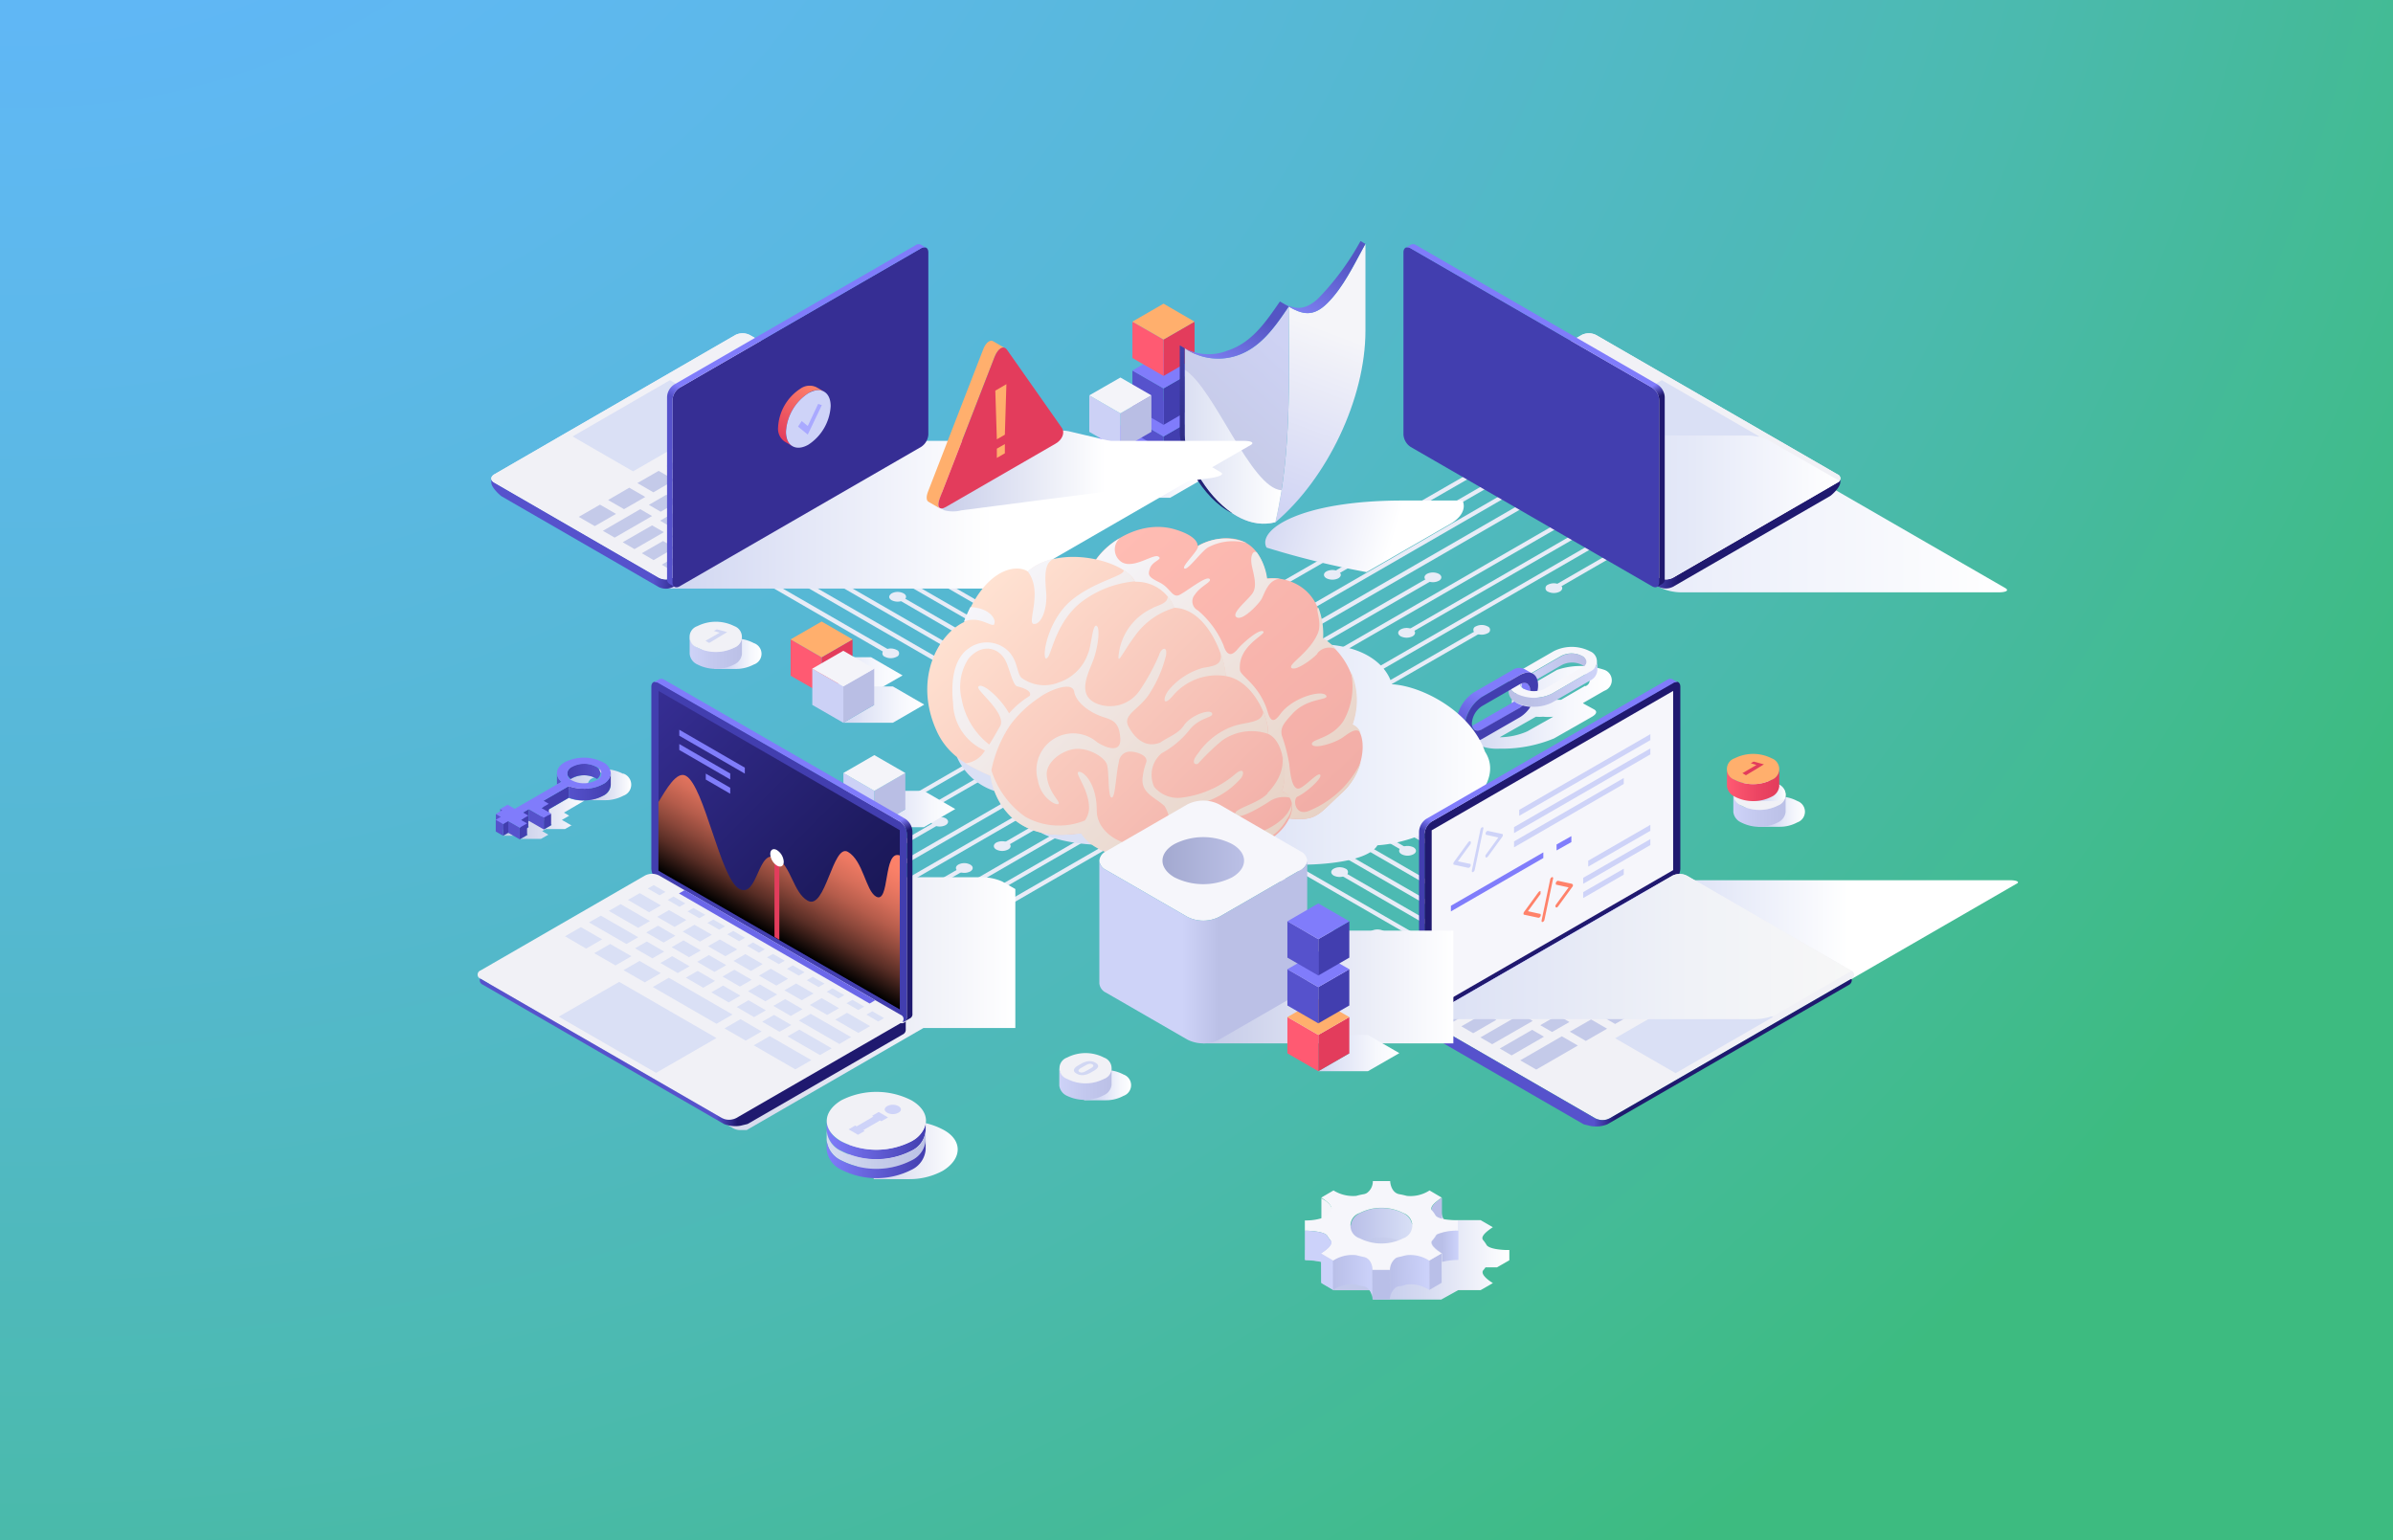 <svg xmlns="http://www.w3.org/2000/svg" xmlns:xlink="http://www.w3.org/1999/xlink" viewBox="0 0 233 150"><rect x="0" y="0" width="233" height="150" fill="#333333" stroke="none"/><defs><style>.cls-1{isolation:isolate;}.cls-2{fill:url(#radial-gradient);}.cls-3{fill:#e8ecf7;}.cls-11,.cls-14,.cls-16,.cls-17,.cls-18,.cls-25,.cls-31,.cls-32,.cls-37,.cls-38,.cls-39,.cls-4,.cls-40,.cls-43,.cls-47,.cls-48,.cls-50,.cls-52,.cls-53,.cls-63,.cls-68,.cls-69,.cls-7,.cls-70,.cls-75,.cls-76,.cls-78,.cls-82,.cls-86,.cls-89,.cls-90{mix-blend-mode:multiply;}.cls-4{fill:url(#linear-gradient);}.cls-5{fill:url(#linear-gradient-2);}.cls-6{fill:#f1f1f6;}.cls-7{fill:url(#linear-gradient-3);}.cls-8{fill:url(#linear-gradient-4);}.cls-9{fill:#ffaf6d;}.cls-10,.cls-61{fill:#e33c5c;}.cls-11{fill:url(#linear-gradient-5);}.cls-12{fill:url(#linear-gradient-6);}.cls-13{fill:#d1d7f3;}.cls-14{fill:url(#linear-gradient-7);}.cls-15{fill:url(#linear-gradient-8);}.cls-16{fill:url(#linear-gradient-9);}.cls-17{fill:url(#linear-gradient-10);}.cls-18{fill:url(#linear-gradient-11);}.cls-19{fill:url(#linear-gradient-12);}.cls-20{fill:#5652cc;}.cls-21{fill:url(#linear-gradient-13);}.cls-22{fill:url(#linear-gradient-14);}.cls-23{fill:#423eaf;}.cls-24{fill:#807cfb;}.cls-25{fill:url(#linear-gradient-15);}.cls-26{fill:#f6f6fb;}.cls-27{fill:#e19100;}.cls-28{fill:url(#linear-gradient-16);}.cls-29{fill:url(#linear-gradient-17);}.cls-30{fill:url(#linear-gradient-18);}.cls-31{fill:url(#linear-gradient-19);}.cls-32{fill:url(#linear-gradient-20);}.cls-33{fill:#ff5a72;}.cls-34{fill:#b9bee4;}.cls-35{fill:#ccd1f6;}.cls-36{fill:#f4f4f9;}.cls-37{fill:url(#linear-gradient-21);}.cls-38{fill:url(#linear-gradient-22);}.cls-39{fill:url(#linear-gradient-23);}.cls-40{fill:url(#linear-gradient-24);}.cls-41{fill:url(#linear-gradient-25);}.cls-42{fill:url(#linear-gradient-26);}.cls-43{fill:url(#linear-gradient-27);}.cls-44{fill:url(#linear-gradient-28);}.cls-45{fill:url(#linear-gradient-29);}.cls-46{fill:url(#linear-gradient-30);}.cls-47{fill:url(#linear-gradient-31);}.cls-48{fill:url(#linear-gradient-32);}.cls-49{fill:url(#linear-gradient-33);}.cls-50{fill:url(#linear-gradient-34);}.cls-51{fill:url(#linear-gradient-35);}.cls-52{fill:url(#linear-gradient-36);}.cls-53{fill:url(#linear-gradient-37);}.cls-54{fill:url(#linear-gradient-38);}.cls-55{fill:url(#linear-gradient-39);}.cls-56{fill:#dae0f5;}.cls-57{fill:#6b67e9;}.cls-58{fill:url(#linear-gradient-40);}.cls-59{fill:#807dfb;}.cls-60,.cls-61{mix-blend-mode:screen;}.cls-60{fill:url(#linear-gradient-41);}.cls-62{fill:#fff;}.cls-63{fill:url(#linear-gradient-42);}.cls-64{fill:#20196f;}.cls-65{fill:url(#linear-gradient-43);}.cls-66{fill:#c4cae9;}.cls-67{fill:url(#linear-gradient-44);}.cls-68{fill:url(#linear-gradient-45);}.cls-69,.cls-71{fill:#ced3f8;}.cls-70{fill:#ff826a;}.cls-72{fill:url(#linear-gradient-46);}.cls-73{fill:#362e94;}.cls-74{fill:url(#linear-gradient-47);}.cls-75{fill:url(#linear-gradient-48);}.cls-76{fill:url(#linear-gradient-49);}.cls-77{fill:url(#linear-gradient-50);}.cls-78{fill:url(#linear-gradient-51);}.cls-79{fill:url(#linear-gradient-52);}.cls-80{fill:url(#linear-gradient-53);}.cls-81{fill:#a9a9ff;}.cls-82{fill:url(#linear-gradient-54);}.cls-83{fill:url(#linear-gradient-55);}.cls-84{fill:url(#linear-gradient-56);}.cls-85{fill:url(#linear-gradient-57);}.cls-86{fill:url(#linear-gradient-58);}.cls-87{fill:url(#linear-gradient-59);}.cls-88{fill:url(#linear-gradient-60);}.cls-89{fill:url(#linear-gradient-61);}.cls-90{fill:url(#linear-gradient-62);}.cls-91{fill:#f5f5fa;}.cls-92{fill:#b9bfe8;}.cls-93{fill:url(#linear-gradient-63);}.cls-94{fill:#ccd2fa;}.cls-95{fill:url(#linear-gradient-64);}.cls-96{fill:url(#linear-gradient-65);}.cls-97{fill:url(#linear-gradient-66);}</style><radialGradient id="radial-gradient" cx="-21.24" cy="-37.63" r="225.55" gradientTransform="translate(27.31 -9.38) scale(1.17 1.13)" gradientUnits="userSpaceOnUse"><stop offset="0" stop-color="#63b7ff"/><stop offset="0.15" stop-color="#61b7fa"/><stop offset="0.34" stop-color="#5db8ea"/><stop offset="0.55" stop-color="#55b8d1"/><stop offset="0.77" stop-color="#4bbaae"/><stop offset="1" stop-color="#3dbb81"/><stop offset="1" stop-color="#3dbb80"/></radialGradient><linearGradient id="linear-gradient" x1="-305.3" y1="79.04" x2="-299.4" y2="79.04" gradientTransform="translate(475.17)" gradientUnits="userSpaceOnUse"><stop offset="0.43" stop-color="#d1d7f3"/><stop offset="0.49" stop-color="#d7dcf5"/><stop offset="0.81" stop-color="#f4f6fc"/><stop offset="1" stop-color="#fff"/></linearGradient><linearGradient id="linear-gradient-2" x1="-306.4" y1="78.95" x2="-301.31" y2="78.95" gradientTransform="translate(475.17)" gradientUnits="userSpaceOnUse"><stop offset="0" stop-color="#ced3f8"/><stop offset="0.42" stop-color="#c4c9ef"/><stop offset="1" stop-color="#bbc0e6"/></linearGradient><linearGradient id="linear-gradient-3" x1="169.25" y1="76.96" x2="173.86" y2="76.96" gradientUnits="userSpaceOnUse"><stop offset="0.43" stop-color="#d1d7f3"/><stop offset="0.59" stop-color="#d9def5"/><stop offset="0.85" stop-color="#eff1fb"/><stop offset="1" stop-color="#fff"/></linearGradient><linearGradient id="linear-gradient-4" x1="-307.02" y1="76.44" x2="-301.93" y2="76.44" gradientTransform="translate(475.17)" gradientUnits="userSpaceOnUse"><stop offset="0" stop-color="#ff5a72"/><stop offset="0.58" stop-color="#ec4563"/><stop offset="1" stop-color="#e33c5c"/></linearGradient><linearGradient id="linear-gradient-5" x1="-406.92" y1="63.66" x2="-401.03" y2="63.66" xlink:href="#linear-gradient"/><linearGradient id="linear-gradient-6" x1="-408.02" y1="63.57" x2="-402.93" y2="63.57" xlink:href="#linear-gradient-2"/><linearGradient id="linear-gradient-7" x1="-370.92" y1="105.67" x2="-365.03" y2="105.67" xlink:href="#linear-gradient"/><linearGradient id="linear-gradient-8" x1="-372.02" y1="105.58" x2="-366.93" y2="105.58" xlink:href="#linear-gradient-2"/><linearGradient id="linear-gradient-9" x1="55.24" y1="76.43" x2="57.83" y2="76.43" gradientUnits="userSpaceOnUse"><stop offset="0" stop-color="#c4cae8"/><stop offset="1" stop-color="#dae0f5"/></linearGradient><linearGradient id="linear-gradient-10" x1="48.98" y1="79.71" x2="56.91" y2="79.71" gradientUnits="userSpaceOnUse"><stop offset="0" stop-color="#c4cae8"/><stop offset="0.25" stop-color="#cdd2eb"/><stop offset="0.65" stop-color="#e4e7f5"/><stop offset="1" stop-color="#fff"/></linearGradient><linearGradient id="linear-gradient-11" x1="56.93" y1="76.43" x2="61.44" y2="76.43" xlink:href="#linear-gradient-10"/><linearGradient id="linear-gradient-12" x1="50.01" y1="81.39" x2="50.01" y2="81.39" gradientUnits="userSpaceOnUse"><stop offset="0" stop-color="#c4cae8"/><stop offset="1" stop-color="#fff"/></linearGradient><linearGradient id="linear-gradient-13" x1="55.24" y1="75.11" x2="58.46" y2="75.11" gradientUnits="userSpaceOnUse"><stop offset="0" stop-color="#423eaf"/><stop offset="1" stop-color="#5652cc"/></linearGradient><linearGradient id="linear-gradient-14" x1="55.38" y1="76.61" x2="59.47" y2="76.61" gradientUnits="userSpaceOnUse"><stop offset="0" stop-color="#5652cc"/><stop offset="1" stop-color="#423eaf"/></linearGradient><linearGradient id="linear-gradient-15" x1="142.78" y1="68.87" x2="156.95" y2="68.87" gradientUnits="userSpaceOnUse"><stop offset="0" stop-color="#cfd5f1"/><stop offset="0.28" stop-color="#e1e5f6"/><stop offset="0.72" stop-color="#f7f8fd"/><stop offset="1" stop-color="#fff"/></linearGradient><linearGradient id="linear-gradient-16" x1="27.92" y1="65.28" x2="34.36" y2="65.28" gradientTransform="matrix(-1, 0, 0, 1, 182.35, 0)" gradientUnits="userSpaceOnUse"><stop offset="0" stop-color="#bbc0e6"/><stop offset="1" stop-color="#ced3f8"/></linearGradient><linearGradient id="linear-gradient-17" x1="26.82" y1="66.63" x2="35.46" y2="66.63" gradientTransform="matrix(-1, 0, 0, 1, 182.35, 0)" gradientUnits="userSpaceOnUse"><stop offset="0" stop-color="#ced3f8"/><stop offset="0.77" stop-color="#bbc0e6"/></linearGradient><linearGradient id="linear-gradient-18" x1="35.07" y1="64.48" x2="39.39" y2="71.96" gradientTransform="matrix(-1, 0, 0, 1, 182.35, 0)" gradientUnits="userSpaceOnUse"><stop offset="0.49" stop-color="#807cfb"/><stop offset="1" stop-color="#5652cc"/></linearGradient><linearGradient id="linear-gradient-19" x1="113.29" y1="44.27" x2="121.2" y2="44.27" xlink:href="#linear-gradient-15"/><linearGradient id="linear-gradient-20" x1="109.09" y1="46.7" x2="117" y2="46.7" xlink:href="#linear-gradient-15"/><linearGradient id="linear-gradient-21" x1="80" y1="65.77" x2="87.88" y2="65.77" xlink:href="#linear-gradient-15"/><linearGradient id="linear-gradient-22" x1="82.11" y1="68.61" x2="89.99" y2="68.61" xlink:href="#linear-gradient-15"/><linearGradient id="linear-gradient-23" x1="85.13" y1="78.78" x2="93.01" y2="78.78" xlink:href="#linear-gradient-15"/><linearGradient id="linear-gradient-24" x1="123.8" y1="48.45" x2="136.11" y2="51.98" gradientUnits="userSpaceOnUse"><stop offset="0" stop-color="#d3d8f2"/><stop offset="0.06" stop-color="#d6daf3"/><stop offset="0.98" stop-color="#fff"/></linearGradient><linearGradient id="linear-gradient-25" x1="-1298.75" y1="50.38" x2="-1307.86" y2="25.8" gradientTransform="matrix(-1, 0, 0, 1, -1176, 0)" gradientUnits="userSpaceOnUse"><stop offset="0" stop-color="#ced2f4"/><stop offset="0.74" stop-color="#f5f5f9"/></linearGradient><linearGradient id="linear-gradient-26" x1="-1291.44" y1="47.17" x2="-1302.72" y2="34.7" gradientTransform="matrix(-1, 0, 0, 1, -1176, 0)" gradientUnits="userSpaceOnUse"><stop offset="0" stop-color="#c2c7e2"/><stop offset="1" stop-color="#ced2f4"/></linearGradient><linearGradient id="linear-gradient-27" x1="-1300.78" y1="43.51" x2="-1291.35" y2="43.51" gradientTransform="matrix(-1, 0, 0, 1, -1176, 0)" gradientUnits="userSpaceOnUse"><stop offset="0" stop-color="#fff"/><stop offset="1" stop-color="#dadff2"/></linearGradient><linearGradient id="linear-gradient-28" x1="-1307.07" y1="22.66" x2="-1302.56" y2="30.48" gradientTransform="matrix(-1, 0, 0, 1, -1176, 0)" gradientUnits="userSpaceOnUse"><stop offset="0.26" stop-color="#5455c4"/><stop offset="0.94" stop-color="#7a7bed"/><stop offset="1" stop-color="#7e7ef1"/></linearGradient><linearGradient id="linear-gradient-29" x1="-1298.32" y1="28.03" x2="-1294.03" y2="35.46" xlink:href="#linear-gradient-28"/><linearGradient id="linear-gradient-30" x1="-1293.44" y1="49.99" x2="-1293.44" y2="33.63" gradientTransform="matrix(-1, 0, 0, 1, -1176, 0)" gradientUnits="userSpaceOnUse"><stop offset="0" stop-color="#1e1c6b"/><stop offset="0.69" stop-color="#353594"/><stop offset="1" stop-color="#4041a8"/></linearGradient><linearGradient id="linear-gradient-31" x1="64.6" y1="50.12" x2="121.94" y2="50.12" gradientUnits="userSpaceOnUse"><stop offset="0" stop-color="#cfd5f1"/><stop offset="0.53" stop-color="#fdfdfe"/><stop offset="0.56" stop-color="#fff"/></linearGradient><linearGradient id="linear-gradient-32" x1="93.17" y1="73.46" x2="145.1" y2="73.46" gradientUnits="userSpaceOnUse"><stop offset="0.42" stop-color="#dae0f5"/><stop offset="0.61" stop-color="#e1e6f7"/><stop offset="0.88" stop-color="#f4f6fc"/><stop offset="1" stop-color="#fff"/></linearGradient><linearGradient id="linear-gradient-33" x1="109.96" y1="51.57" x2="131.94" y2="75.09" gradientUnits="userSpaceOnUse"><stop offset="0" stop-color="#ffbcb3"/><stop offset="1" stop-color="#f2aea7"/></linearGradient><linearGradient id="linear-gradient-34" x1="109.4" y1="51.76" x2="132.39" y2="75.57" gradientUnits="userSpaceOnUse"><stop offset="0" stop-color="#f6f6fb"/><stop offset="0.59" stop-color="#eddfd8"/><stop offset="1" stop-color="#e8d2c5"/></linearGradient><linearGradient id="linear-gradient-35" x1="95.33" y1="57.6" x2="121.67" y2="83.93" gradientUnits="userSpaceOnUse"><stop offset="0" stop-color="#ffe2d2"/><stop offset="0.28" stop-color="#fbd3c5"/><stop offset="1" stop-color="#f2aea7"/></linearGradient><linearGradient id="linear-gradient-36" x1="95.46" y1="58.19" x2="121.43" y2="84.17" xlink:href="#linear-gradient-34"/><linearGradient id="linear-gradient-37" x1="47.61" y1="97.73" x2="98.86" y2="97.73" gradientUnits="userSpaceOnUse"><stop offset="0" stop-color="#c4c9e4"/><stop offset="0.24" stop-color="#cacee7"/><stop offset="0.54" stop-color="#daddee"/><stop offset="0.88" stop-color="#f4f5fa"/><stop offset="1" stop-color="#fff"/></linearGradient><linearGradient id="linear-gradient-38" x1="70.02" y1="62.73" x2="90.42" y2="98.08" gradientUnits="userSpaceOnUse"><stop offset="0.58" stop-color="#807cfb"/><stop offset="0.61" stop-color="#1f196f"/></linearGradient><linearGradient id="linear-gradient-39" x1="89.49" y1="96.4" x2="62.24" y2="69.16" gradientUnits="userSpaceOnUse"><stop offset="0" stop-color="#131147"/><stop offset="0.37" stop-color="#1e1b60"/><stop offset="1" stop-color="#362e94"/></linearGradient><linearGradient id="linear-gradient-40" x1="46.5" y1="102.18" x2="87.98" y2="102.18" gradientUnits="userSpaceOnUse"><stop offset="0.56" stop-color="#5652cc"/><stop offset="0.61" stop-color="#1f196f"/></linearGradient><linearGradient id="linear-gradient-41" x1="74.42" y1="90.67" x2="80.9" y2="79.43" gradientUnits="userSpaceOnUse"><stop offset="0"/><stop offset="0.07" stop-color="#1d0f0c"/><stop offset="0.21" stop-color="#582d25"/><stop offset="0.36" stop-color="#8b473a"/><stop offset="0.5" stop-color="#b55c4b"/><stop offset="0.64" stop-color="#d56d59"/><stop offset="0.77" stop-color="#ec7862"/><stop offset="0.89" stop-color="#fa8068"/><stop offset="1" stop-color="#ff826a"/></linearGradient><linearGradient id="linear-gradient-42" x1="162.83" y1="90.55" x2="196.5" y2="90.55" gradientUnits="userSpaceOnUse"><stop offset="0" stop-color="#dae0f5"/><stop offset="0.51" stop-color="#fff"/></linearGradient><linearGradient id="linear-gradient-43" x1="-255.82" y1="62.73" x2="-235.4" y2="98.1" gradientTransform="matrix(-1, 0, 0, 1, -98.82, 0)" gradientUnits="userSpaceOnUse"><stop offset="0.58" stop-color="#807cfb"/><stop offset="0.61" stop-color="#423eaf"/></linearGradient><linearGradient id="linear-gradient-44" x1="-279.35" y1="102.2" x2="-237.85" y2="102.2" gradientTransform="matrix(-1, 0, 0, 1, -98.82, 0)" gradientUnits="userSpaceOnUse"><stop offset="0.56" stop-color="#1f196f"/><stop offset="0.61" stop-color="#5652cc"/></linearGradient><linearGradient id="linear-gradient-45" x1="139.16" y1="92.17" x2="180.27" y2="92.17" gradientUnits="userSpaceOnUse"><stop offset="0" stop-color="#dae0f5"/><stop offset="0.07" stop-color="#dde2f5"/><stop offset="0.62" stop-color="#f0f2f7"/><stop offset="1" stop-color="#f7f7f7"/></linearGradient><linearGradient id="linear-gradient-46" x1="47.84" y1="49.81" x2="89.34" y2="49.81" gradientUnits="userSpaceOnUse"><stop offset="0.38" stop-color="#5652cc"/><stop offset="0.46" stop-color="#1f196f"/></linearGradient><linearGradient id="linear-gradient-47" x1="-182.6" y1="20.43" x2="-162.18" y2="55.8" gradientTransform="matrix(-1, 0, 0, 1, -98.82, 0)" gradientUnits="userSpaceOnUse"><stop offset="0.58" stop-color="#807cfb"/><stop offset="0.61" stop-color="#5652cc"/></linearGradient><linearGradient id="linear-gradient-48" x1="90.48" y1="45.87" x2="119" y2="45.87" gradientUnits="userSpaceOnUse"><stop offset="0" stop-color="#c4cae8"/><stop offset="0.6" stop-color="#fff"/></linearGradient><linearGradient id="linear-gradient-49" x1="138.08" y1="50.49" x2="195.42" y2="50.49" gradientUnits="userSpaceOnUse"><stop offset="0" stop-color="#dae0f5"/><stop offset="1" stop-color="#fff"/></linearGradient><linearGradient id="linear-gradient-50" x1="-85.03" y1="49.81" x2="-43.53" y2="49.81" gradientTransform="matrix(-1, 0, 0, 1, 94.16, 0)" gradientUnits="userSpaceOnUse"><stop offset="0.38" stop-color="#1f196f"/><stop offset="0.46" stop-color="#5652cc"/></linearGradient><linearGradient id="linear-gradient-51" x1="138.41" y1="49.41" x2="179.09" y2="49.41" gradientUnits="userSpaceOnUse"><stop offset="0.42" stop-color="#dae0f5"/><stop offset="0.65" stop-color="#e5e9f8"/><stop offset="1" stop-color="#fff"/></linearGradient><linearGradient id="linear-gradient-52" x1="-49.72" y1="20.43" x2="-29.3" y2="55.8" gradientTransform="translate(192.98)" gradientUnits="userSpaceOnUse"><stop offset="0.58" stop-color="#807cfb"/><stop offset="0.61" stop-color="#20196f"/></linearGradient><linearGradient id="linear-gradient-53" x1="-310.05" y1="37.47" x2="-306.98" y2="42.79" gradientTransform="matrix(-1, 0, 0, 1, -230.96, 0)" gradientUnits="userSpaceOnUse"><stop offset="0" stop-color="#ff826a"/><stop offset="0.15" stop-color="#fa7768"/><stop offset="1" stop-color="#e33c5c"/></linearGradient><linearGradient id="linear-gradient-54" x1="82.62" y1="111.93" x2="93.25" y2="111.93" gradientUnits="userSpaceOnUse"><stop offset="0" stop-color="#c2c8e6"/><stop offset="1" stop-color="#fff"/></linearGradient><linearGradient id="linear-gradient-55" x1="80.49" y1="111.01" x2="90.14" y2="111.01" gradientUnits="userSpaceOnUse"><stop offset="0" stop-color="#807dfb"/><stop offset="1" stop-color="#423eaf"/></linearGradient><linearGradient id="linear-gradient-56" x1="80.49" y1="111.93" x2="90.14" y2="111.93" gradientUnits="userSpaceOnUse"><stop offset="0" stop-color="#d6ddf1"/><stop offset="0.55" stop-color="#c4cbe9"/><stop offset="1" stop-color="#bbc2e5"/></linearGradient><linearGradient id="linear-gradient-57" x1="80.49" y1="112.85" x2="90.14" y2="112.85" xlink:href="#linear-gradient-55"/><linearGradient id="linear-gradient-58" x1="141.51" y1="96.11" x2="117.16" y2="96.11" gradientUnits="userSpaceOnUse"><stop offset="0" stop-color="#fff"/><stop offset="1" stop-color="#c4cae8"/></linearGradient><linearGradient id="linear-gradient-59" x1="107.04" y1="92.7" x2="127.28" y2="92.7" gradientUnits="userSpaceOnUse"><stop offset="0.4" stop-color="#ced3f8"/><stop offset="0.55" stop-color="#bec3e9"/><stop offset="0.57" stop-color="#bbc0e6"/></linearGradient><linearGradient id="linear-gradient-60" x1="113.19" y1="83.81" x2="121.13" y2="83.81" gradientUnits="userSpaceOnUse"><stop offset="0" stop-color="#a3a9d0"/><stop offset="1" stop-color="#bbc0e6"/></linearGradient><linearGradient id="linear-gradient-61" x1="128.36" y1="102.55" x2="136.25" y2="102.55" xlink:href="#linear-gradient-15"/><linearGradient id="linear-gradient-62" x1="127.05" y1="122.21" x2="146.92" y2="122.21" gradientUnits="userSpaceOnUse"><stop offset="0.33" stop-color="#c2c9eb"/><stop offset="0.58" stop-color="#d5daf1"/><stop offset="1" stop-color="#fff"/></linearGradient><linearGradient id="linear-gradient-63" x1="131.51" y1="119.91" x2="137.51" y2="119.91" gradientUnits="userSpaceOnUse"><stop offset="0" stop-color="#b9bfe8"/><stop offset="1" stop-color="#d8dff6"/></linearGradient><linearGradient id="linear-gradient-64" x1="129.81" y1="124.34" x2="133.64" y2="124.34" gradientUnits="userSpaceOnUse"><stop offset="0" stop-color="#b9bfe8"/><stop offset="1" stop-color="#ccd2fa"/></linearGradient><linearGradient id="linear-gradient-65" x1="-42.79" y1="58.85" x2="-40.9" y2="62.01" gradientTransform="translate(168.56 190.78) rotate(120)" gradientUnits="userSpaceOnUse"><stop offset="0" stop-color="#ccd2fa"/><stop offset="1" stop-color="#b9bfe8"/></linearGradient><linearGradient id="linear-gradient-66" x1="139.35" y1="121.36" x2="141.97" y2="121.36" gradientUnits="userSpaceOnUse"><stop offset="0.4" stop-color="#b9bfe8"/><stop offset="1" stop-color="#ccd2fa"/></linearGradient></defs><title>experience-design-bg</title><g class="cls-1"><g id="Layer_2" data-name="Layer 2"><g id="Layer_1-2" data-name="Layer 1"><rect class="cls-2" width="233" height="150"/><path class="cls-3" d="M126.39,86.72a.18.18,0,0,1-.1,0L106.61,75.33a.2.2,0,1,1,.21-.35L126.5,86.34a.2.2,0,0,1,.07.28A.19.19,0,0,1,126.39,86.72Z"/><path class="cls-3" d="M150.81,100.82l-.1,0L134,91.16a.21.21,0,0,1-.08-.28.2.2,0,0,1,.28-.08l16.7,9.64a.2.2,0,0,1,.07.28A.19.19,0,0,1,150.81,100.82Z"/><path class="cls-3" d="M152.52,99.84a.2.2,0,0,1-.11,0l-44.1-25.46a.2.2,0,1,1,.21-.35l44.1,25.46a.2.2,0,0,1,.07.28A.19.19,0,0,1,152.52,99.84Z"/><path class="cls-3" d="M154.22,98.86a.23.23,0,0,1-.11,0L130.33,85.1a.2.2,0,0,1-.07-.28.21.21,0,0,1,.28-.08l23.78,13.73a.21.21,0,0,1,.07.29A.19.19,0,0,1,154.22,98.86Z"/><path class="cls-3" d="M155.92,97.88a.23.23,0,0,1-.11,0l-44.1-25.46a.21.21,0,0,1-.07-.28.2.2,0,0,1,.28-.08L156,97.49a.21.21,0,0,1,.08.28A.21.21,0,0,1,155.92,97.88Z"/><path class="cls-3" d="M157.62,96.89a.22.22,0,0,1-.11,0L113.42,71.41a.21.21,0,0,1-.08-.29.21.21,0,0,1,.28-.07l44.1,25.46a.21.21,0,0,1,.08.28A.2.2,0,0,1,157.62,96.89Z"/><path class="cls-3" d="M137.05,83.05a.22.22,0,0,1-.11,0L115.12,70.42a.2.2,0,1,1,.2-.35l21.83,12.6a.21.21,0,0,1,.08.28A.2.2,0,0,1,137.05,83.05Z"/><path class="cls-3" d="M161,94.93a.17.17,0,0,1-.1,0l-44.1-25.46a.2.2,0,1,1,.2-.35l44.1,25.46a.2.2,0,0,1,.08.28A.22.22,0,0,1,161,94.93Z"/><path class="cls-3" d="M162.72,94a.19.19,0,0,1-.1,0l-44.1-25.46a.21.21,0,0,1-.08-.28.21.21,0,0,1,.28-.08l44.1,25.46a.21.21,0,0,1,.08.29A.22.22,0,0,1,162.72,94Z"/><path class="cls-3" d="M164.42,93a.19.19,0,0,1-.1,0L134.59,75.78a.21.21,0,0,1,.21-.36l29.72,17.16a.2.2,0,0,1,.08.28A.21.21,0,0,1,164.42,93Z"/><path class="cls-3" d="M134.12,75.26a1.31,1.31,0,0,1,1.16,0c.32.19.32.49,0,.67a1.25,1.25,0,0,1-1.16,0C133.8,75.75,133.8,75.45,134.12,75.26Z"/><path class="cls-3" d="M136.47,82.51a1.31,1.31,0,0,1,1.16,0c.32.19.32.49,0,.67a1.25,1.25,0,0,1-1.16,0C136.15,83,136.15,82.7,136.47,82.51Z"/><path class="cls-3" d="M129.86,84.59a1.25,1.25,0,0,1,1.16,0,.36.36,0,0,1,0,.67,1.31,1.31,0,0,1-1.16,0C129.54,85.07,129.54,84.77,129.86,84.59Z"/><path class="cls-3" d="M125.82,86.18a1.29,1.29,0,0,1,1.15,0c.32.19.32.49,0,.67a1.23,1.23,0,0,1-1.15,0C125.5,86.67,125.5,86.37,125.82,86.18Z"/><path class="cls-3" d="M133.54,90.64a1.31,1.31,0,0,1,1.16,0c.32.19.32.49,0,.67a1.25,1.25,0,0,1-1.16,0C133.22,91.13,133.22,90.83,133.54,90.64Z"/><path class="cls-3" d="M151.29,57.48a.19.19,0,0,1-.17-.1.2.2,0,0,1,.07-.28l13.13-7.58a.2.2,0,1,1,.2.35L151.4,57.45A.2.2,0,0,1,151.29,57.48Z"/><path class="cls-3" d="M120.32,75.36a.2.2,0,0,1-.18-.1.21.21,0,0,1,.08-.28l23.94-13.83a.22.22,0,0,1,.29.08.21.21,0,0,1-.08.28l-24,13.82A.17.17,0,0,1,120.32,75.36Z"/><path class="cls-3" d="M118.62,74.38a.22.22,0,0,1-.18-.1.21.21,0,0,1,.08-.28l44.1-25.47a.21.21,0,0,1,.28.08.2.2,0,0,1-.08.28l-44.1,25.46A.17.17,0,0,1,118.62,74.38Z"/><path class="cls-3" d="M137,61.83a.22.22,0,0,1-.18-.1.21.21,0,0,1,.08-.29l24.06-13.89a.21.21,0,0,1,.28.08.2.2,0,0,1-.08.28L137.06,61.8A.19.19,0,0,1,137,61.83Z"/><path class="cls-3" d="M115.22,72.42a.21.21,0,0,1-.18-.11.2.2,0,0,1,.08-.28l44.1-25.46a.2.2,0,0,1,.28.08.21.21,0,0,1-.08.28l-44.1,25.46A.19.19,0,0,1,115.22,72.42Z"/><path class="cls-3" d="M113.52,71.43a.2.2,0,0,1-.1-.38l26-15a.22.22,0,0,1,.29.07.22.22,0,0,1-.08.29l-26,15A.18.18,0,0,1,113.52,71.43Z"/><path class="cls-3" d="M111.82,70.45a.2.2,0,0,1-.18-.1.21.21,0,0,1,.07-.28l44.1-25.46a.21.21,0,0,1,.29.07A.21.21,0,0,1,156,45l-44.1,25.46A.19.19,0,0,1,111.82,70.45Z"/><path class="cls-3" d="M110.12,69.47a.22.22,0,0,1-.18-.1.2.2,0,0,1,.07-.28l44.1-25.47a.21.21,0,0,1,.28.08.2.2,0,0,1-.07.28l-44.1,25.46A.19.19,0,0,1,110.12,69.47Z"/><path class="cls-3" d="M129.73,56.18a.22.22,0,0,1-.18-.1.21.21,0,0,1,.08-.28l22.78-13.16a.21.21,0,0,1,.28.08.2.2,0,0,1-.07.28L129.83,56.15A.17.17,0,0,1,129.73,56.18Z"/><path class="cls-3" d="M136.85,50.11a.21.21,0,0,1-.18-.11.2.2,0,0,1,.08-.28l14-8.06a.21.21,0,0,1,.21.36l-14,8.06A.17.17,0,0,1,136.85,50.11Z"/><path class="cls-3" d="M106.71,67.51a.18.18,0,0,1-.17-.11.2.2,0,0,1,.07-.28l25-14.4a.21.21,0,0,1,.29.07.21.21,0,0,1-.08.28l-25,14.41A.2.2,0,0,1,106.71,67.51Z"/><path class="cls-3" d="M136.27,49.57a1.25,1.25,0,0,1,1.16,0c.32.18.32.48,0,.67a1.31,1.31,0,0,1-1.16,0C136,50.05,136,49.75,136.27,49.57Z"/><path class="cls-3" d="M131.09,52.56a1.25,1.25,0,0,1,1.16,0c.32.18.32.48,0,.67a1.31,1.31,0,0,1-1.16,0C130.77,53,130.77,52.74,131.09,52.56Z"/><path class="cls-3" d="M129.15,55.64a1.31,1.31,0,0,1,1.16,0c.32.19.32.48,0,.67a1.31,1.31,0,0,1-1.16,0C128.83,56.12,128.83,55.83,129.15,55.64Z"/><path class="cls-3" d="M138.94,55.88a1.31,1.31,0,0,1,1.16,0c.32.19.32.49,0,.67a1.25,1.25,0,0,1-1.16,0C138.62,56.37,138.62,56.07,138.94,55.88Z"/><path class="cls-3" d="M136.38,61.29a1.25,1.25,0,0,1,1.16,0c.32.18.32.48,0,.67a1.31,1.31,0,0,1-1.16,0C136.06,61.77,136.06,61.47,136.38,61.29Z"/><path class="cls-3" d="M143.69,61a1.25,1.25,0,0,1,1.16,0,.35.35,0,0,1,0,.66,1.25,1.25,0,0,1-1.16,0A.35.35,0,0,1,143.69,61Z"/><path class="cls-3" d="M150.71,56.94a1.25,1.25,0,0,1,1.16,0c.32.18.32.48,0,.67a1.31,1.31,0,0,1-1.16,0A.36.36,0,0,1,150.71,56.94Z"/><path class="cls-3" d="M93.88,90.63a.21.21,0,0,1-.1-.39L120.22,75a.2.2,0,1,1,.2.35L94,90.6A.23.23,0,0,1,93.88,90.63Z"/><path class="cls-3" d="M74.52,99.84a.22.22,0,0,1-.18-.1.21.21,0,0,1,.08-.28L118.52,74a.2.2,0,1,1,.2.35L74.62,99.81A.17.17,0,0,1,74.52,99.84Z"/><path class="cls-3" d="M72.82,98.86a.21.21,0,0,1-.1-.39L116.82,73a.21.21,0,0,1,.28.08.2.2,0,0,1-.08.28L72.92,98.83A.17.17,0,0,1,72.82,98.86Z"/><path class="cls-3" d="M97.59,82.6a.21.21,0,0,1-.18-.11.21.21,0,0,1,.07-.28L115.12,72a.2.2,0,0,1,.28.08.21.21,0,0,1-.08.28L97.69,82.57A.19.19,0,0,1,97.59,82.6Z"/><path class="cls-3" d="M71.12,97.88a.21.21,0,0,1-.18-.11.2.2,0,0,1,.08-.28L93.79,84.34a.21.21,0,0,1,.28.08.2.2,0,0,1-.08.28L71.22,97.85A.19.19,0,0,1,71.12,97.88Z"/><path class="cls-3" d="M69.42,96.89a.2.2,0,0,1-.1-.38l44.1-25.46a.21.21,0,0,1,.28.07.22.22,0,0,1-.08.29L69.52,96.87A.18.18,0,0,1,69.42,96.89Z"/><path class="cls-3" d="M67.72,95.91a.2.2,0,0,1-.18-.1.21.21,0,0,1,.07-.28l44.1-25.46a.21.21,0,0,1,.29.07.21.21,0,0,1-.08.28L67.82,95.89Z"/><path class="cls-3" d="M66,94.93a.22.22,0,0,1-.18-.1.21.21,0,0,1,.07-.28L91.39,79.84a.2.2,0,0,1,.21.35L66.12,94.9A.19.19,0,0,1,66,94.93Z"/><path class="cls-3" d="M64.32,94a.21.21,0,0,1-.11-.39l44.1-25.46a.21.21,0,0,1,.28.08.2.2,0,0,1-.07.28L64.42,93.92A.19.19,0,0,1,64.32,94Z"/><path class="cls-3" d="M62.62,93a.19.19,0,0,1-.18-.11.2.2,0,0,1,.07-.28l44.1-25.46a.21.21,0,0,1,.21.36L62.72,92.94A.19.19,0,0,1,62.62,93Z"/><path class="cls-3" d="M90.92,79.68a1.29,1.29,0,0,1,1.15,0c.32.19.32.48,0,.67a1.29,1.29,0,0,1-1.15,0C90.6,80.16,90.6,79.87,90.92,79.68Z"/><path class="cls-3" d="M97,82.05a1.31,1.31,0,0,1,1.16,0c.32.19.32.49,0,.67a1.25,1.25,0,0,1-1.16,0C96.69,82.54,96.69,82.24,97,82.05Z"/><path class="cls-3" d="M93.31,84.19a1.25,1.25,0,0,1,1.16,0c.32.18.32.48,0,.67a1.31,1.31,0,0,1-1.16,0C93,84.67,93,84.37,93.31,84.19Z"/><path class="cls-3" d="M93.3,90.09a1.25,1.25,0,0,1,1.16,0,.35.35,0,0,1,0,.66,1.25,1.25,0,0,1-1.16,0A.35.35,0,0,1,93.3,90.09Z"/><path class="cls-3" d="M86.73,63.83a.19.19,0,0,1-.1,0L62.51,49.87a.2.2,0,0,1,.21-.35L86.84,63.44a.21.21,0,0,1,.07.28A.21.21,0,0,1,86.73,63.83Z"/><path class="cls-3" d="M108.42,74.38a.2.2,0,0,1-.11,0L64.21,48.89a.2.2,0,0,1-.07-.28.21.21,0,0,1,.28-.08L108.52,74a.2.2,0,0,1,.07.28A.19.19,0,0,1,108.42,74.38Z"/><path class="cls-3" d="M110.12,73.4a.23.23,0,0,1-.11,0L78.74,55.31a.21.21,0,0,1-.08-.28.2.2,0,0,1,.28-.07L110.22,73a.2.2,0,0,1,.07.28A.18.18,0,0,1,110.12,73.4Z"/><path class="cls-3" d="M83.18,55.88a.18.18,0,0,1-.1,0L67.61,46.93a.21.21,0,0,1-.07-.28.2.2,0,0,1,.28-.08L83.29,55.5a.2.2,0,0,1,.07.28A.19.19,0,0,1,83.18,55.88Z"/><path class="cls-3" d="M111.82,72.42a.23.23,0,0,1-.11,0L87.3,58.29a.2.2,0,0,1-.08-.28.21.21,0,0,1,.28-.08L111.92,72a.21.21,0,0,1-.1.39Z"/><path class="cls-3" d="M113.52,71.43a.16.16,0,0,1-.1,0L69.32,46a.21.21,0,0,1-.08-.29.21.21,0,0,1,.28-.07l44.1,25.46a.21.21,0,0,1,.08.28A.2.2,0,0,1,113.52,71.43Z"/><path class="cls-3" d="M115.22,70.45a.17.17,0,0,1-.1,0L71,45a.2.2,0,1,1,.2-.35l44.1,25.46a.21.21,0,0,1,.08.28A.2.2,0,0,1,115.22,70.45Z"/><path class="cls-3" d="M116.92,69.47a.17.17,0,0,1-.1,0L88.37,53a.21.21,0,0,1,.21-.36L117,69.09a.2.2,0,0,1,.08.28A.22.22,0,0,1,116.92,69.47Z"/><path class="cls-3" d="M118.62,68.49a.19.19,0,0,1-.1,0L74.42,43a.21.21,0,0,1-.08-.28.21.21,0,0,1,.28-.08l44.1,25.46a.21.21,0,0,1,.08.29A.22.22,0,0,1,118.62,68.49Z"/><path class="cls-3" d="M96.35,53.66l-.11,0L76.12,42a.21.21,0,1,1,.21-.36L96.45,53.28a.2.2,0,0,1,.07.28A.18.18,0,0,1,96.35,53.66Z"/><path class="cls-3" d="M95.77,53.12a1.31,1.31,0,0,1,1.16,0c.32.19.32.49,0,.67a1.25,1.25,0,0,1-1.16,0C95.45,53.61,95.45,53.31,95.77,53.12Z"/><path class="cls-3" d="M87.89,52.51a1.25,1.25,0,0,1,1.16,0,.35.35,0,0,1,0,.66,1.25,1.25,0,0,1-1.16,0A.35.35,0,0,1,87.89,52.51Z"/><path class="cls-3" d="M86.82,57.78a1.25,1.25,0,0,1,1.16,0c.32.18.32.48,0,.67a1.31,1.31,0,0,1-1.16,0C86.5,58.26,86.5,58,86.82,57.78Z"/><path class="cls-3" d="M82.6,55.34a1.31,1.31,0,0,1,1.16,0c.32.19.32.49,0,.67a1.25,1.25,0,0,1-1.16,0C82.28,55.83,82.28,55.53,82.6,55.34Z"/><path class="cls-3" d="M78.26,54.8a1.31,1.31,0,0,1,1.16,0c.32.18.32.48,0,.67a1.31,1.31,0,0,1-1.16,0C77.94,55.28,77.94,55,78.26,54.8Z"/><path class="cls-3" d="M86.15,63.29a1.25,1.25,0,0,1,1.16,0,.35.35,0,0,1,0,.66,1.25,1.25,0,0,1-1.16,0A.35.35,0,0,1,86.15,63.29Z"/><path class="cls-4" d="M175,78a3.71,3.71,0,0,0-1.93-.43h-1.89v.18a2.54,2.54,0,0,0-.58.25,1.1,1.1,0,0,0,0,2.08,3,3,0,0,0,.57.25v.18h2.1a3.6,3.6,0,0,0,1.73-.43A1.1,1.1,0,0,0,175,78Z"/><path class="cls-5" d="M169.52,80.08a1.28,1.28,0,0,1-.75-1V77.38a1.28,1.28,0,0,0,.75,1.05,3.94,3.94,0,0,0,3.6,0,1.26,1.26,0,0,0,.74-1v1.65a1.27,1.27,0,0,1-.74,1A3.94,3.94,0,0,1,169.52,80.08Z"/><path class="cls-6" d="M169.52,78.43a1.1,1.1,0,0,1,0-2.08,3.94,3.94,0,0,1,3.6,0,1.1,1.1,0,0,1,0,2.08A3.94,3.94,0,0,1,169.52,78.43Z"/><path class="cls-7" d="M172.67,78a4.05,4.05,0,0,0,1.06-.16c.29-.51.08-1.09-.62-1.5a3.94,3.94,0,0,0-3.6,0,1.2,1.2,0,0,0-.26.18,1.28,1.28,0,0,0,.75,1,3,3,0,0,0,.57.24V78Z"/><path class="cls-8" d="M168.9,77.57a1.28,1.28,0,0,1-.75-1V74.88a1.28,1.28,0,0,0,.75,1.05,4,4,0,0,0,3.6,0,1.27,1.27,0,0,0,.74-1v1.65a1.26,1.26,0,0,1-.74,1A3.94,3.94,0,0,1,168.9,77.57Z"/><path class="cls-9" d="M168.9,75.93a1.1,1.1,0,0,1,0-2.09,4,4,0,0,1,3.6,0,1.11,1.11,0,0,1,0,2.09A4,4,0,0,1,168.9,75.93Z"/><path class="cls-10" d="M170,75.49l-.35-.2,1.37-.8-.55-.17.28-.16,1,.27,0,0Z"/><path class="cls-11" d="M73.39,62.62a3.71,3.71,0,0,0-1.93-.43h-1.9v.18a3.27,3.27,0,0,0-.57.25,1.1,1.1,0,0,0,0,2.08,3.17,3.17,0,0,0,.56.25v.19h2.11a3.72,3.72,0,0,0,1.73-.43A1.1,1.1,0,0,0,73.39,62.62Z"/><path class="cls-12" d="M67.9,64.7a1.26,1.26,0,0,1-.75-1.05V62a1.28,1.28,0,0,0,.75,1.05,4,4,0,0,0,3.6,0,1.27,1.27,0,0,0,.74-1v1.65a1.28,1.28,0,0,1-.74,1A3.94,3.94,0,0,1,67.9,64.7Z"/><path class="cls-6" d="M67.9,63.06a1.1,1.1,0,0,1,0-2.09,4,4,0,0,1,3.6,0,1.11,1.11,0,0,1,0,2.09A4,4,0,0,1,67.9,63.06Z"/><path class="cls-13" d="M69.05,62.61l-.36-.21,1.38-.79-.56-.17.29-.16,1,.27,0,0Z"/><path class="cls-14" d="M109.39,104.63a3.73,3.73,0,0,0-1.94-.43h-1.89v.18a2.24,2.24,0,0,0-.57.25c-1,.57-1,1.5,0,2.08a2.56,2.56,0,0,0,.56.24v.19h2.11a3.6,3.6,0,0,0,1.73-.43A1.1,1.1,0,0,0,109.39,104.63Z"/><path class="cls-15" d="M103.9,106.71a1.27,1.27,0,0,1-.76-1V104a1.28,1.28,0,0,0,.75,1,3.94,3.94,0,0,0,3.6,0,1.28,1.28,0,0,0,.74-1v1.64a1.25,1.25,0,0,1-.74,1A4,4,0,0,1,103.9,106.71Z"/><path class="cls-6" d="M103.9,105.06a1.1,1.1,0,0,1,0-2.08,3.92,3.92,0,0,1,3.59,0,1.1,1.1,0,0,1,0,2.08A3.94,3.94,0,0,1,103.9,105.06Z"/><path class="cls-13" d="M106.19,104.45a1.75,1.75,0,0,1-.72.24,1.06,1.06,0,0,1-.65-.15c-.19-.11-.28-.23-.25-.37s.16-.27.39-.41l.33-.19a1.84,1.84,0,0,1,.73-.24,1.17,1.17,0,0,1,.64.15c.2.11.28.24.26.37s-.16.27-.4.41Zm0-.41c.15-.09.24-.16.26-.23s0-.12-.08-.16a.48.48,0,0,0-.29-.06,1.19,1.19,0,0,0-.36.14l-.44.25a.73.73,0,0,0-.27.23c0,.06,0,.12.09.17a.41.41,0,0,0,.29.05,1.2,1.2,0,0,0,.37-.15Z"/><path class="cls-16" d="M55.71,77.08a2.26,2.26,0,0,0,1.14.28,2.34,2.34,0,0,0,1-.2l-.14-.08a.69.69,0,0,1,0-1.31l.15-.08a2.53,2.53,0,0,0-2.12.08A.69.69,0,0,0,55.71,77.08Z"/><path class="cls-17" d="M49,81.38h1l-.5-.29Zm6.65-1-.94-.54.71-.41-.51-.3,2-1.17h-.06a4,4,0,0,1-1.47-.26L53,79.07l0,0,.5.3-.71.41.94.54-.71.41-1.46-.84-.57.33.52.3-.72.41.6.35-.12.07h0l-.6.34h2l.72-.41h0l-.6-.35.35-.2h1.87l.72-.41Z"/><path class="cls-18" d="M60.67,75.35A4.15,4.15,0,0,0,57.83,75a3.74,3.74,0,0,1,.87.33,1.14,1.14,0,0,1,0,2.15,3.86,3.86,0,0,1-1.77.44h2a3.77,3.77,0,0,0,1.77-.44,1.14,1.14,0,0,0,0-2.15Z"/><polygon class="cls-19" points="50.01 81.39 50.01 81.39 50.01 81.39 50.01 81.39"/><polygon class="cls-20" points="48.71 79.91 49.43 80.32 49.43 79.19 48.71 78.77 48.71 79.91"/><polygon class="cls-20" points="48.28 80.39 48.99 80.8 48.99 79.66 48.28 79.25 48.28 80.39"/><path class="cls-20" d="M54.23,75.22h0v1.17l.44-.26A1.09,1.09,0,0,1,54.23,75.22Z"/><path class="cls-21" d="M55.57,75.86l.14-.09a2.48,2.48,0,0,1,2.28,0l.13.09a.74.74,0,0,0,.34-.57.81.81,0,0,0-.47-.66,2.54,2.54,0,0,0-2.28,0C55.13,75,55.08,75.49,55.57,75.86Z"/><path class="cls-22" d="M58.7,76.36a3.7,3.7,0,0,1-1.85.44,4.27,4.27,0,0,1-1.47-.25v1.13a4,4,0,0,0,1.47.26,3.8,3.8,0,0,0,1.85-.44,1.31,1.31,0,0,0,.77-1.08V75.29A1.31,1.31,0,0,1,58.7,76.36Z"/><polygon class="cls-23" points="52.92 79.11 55.38 77.68 55.38 76.55 52.92 77.97 52.92 79.11"/><polygon class="cls-23" points="52.73 79.82 53.44 79.41 53.44 78.27 52.73 78.68 52.73 79.82"/><polygon class="cls-23" points="52.95 80.77 53.66 80.36 53.66 79.22 52.95 79.63 52.95 80.77"/><polygon class="cls-23" points="50.92 80.26 51.49 79.93 51.49 78.79 50.92 79.12 50.92 80.26"/><polygon class="cls-23" points="50.72 80.97 51.44 80.56 51.44 79.42 50.72 79.84 50.72 80.97"/><polygon class="cls-23" points="50.6 81.73 51.32 81.32 51.32 80.18 50.6 80.59 50.6 81.73"/><polygon class="cls-23" points="48.98 81.38 49.49 81.09 49.49 79.95 48.98 80.24 48.98 81.38"/><polygon class="cls-20" points="49.49 81.09 50.6 81.73 50.6 80.59 49.49 79.95 49.49 81.09"/><polygon class="cls-20" points="51.49 79.93 52.95 80.77 52.95 79.63 51.49 78.79 51.49 79.93"/><polygon class="cls-20" points="48.27 80.97 48.98 81.38 48.98 80.24 48.27 79.83 48.27 80.97"/><path class="cls-24" d="M54.67,76.13l-4.55,2.63-.69-.4-.72.41.2.12-.63.36.49.29-.51.29.72.41.51-.29,1.11.64.72-.41-.6-.34.72-.42-.52-.3.57-.33,1.46.84.71-.41-.94-.54.71-.41-.51-.3,2.46-1.42a4.27,4.27,0,0,0,1.47.25,3.7,3.7,0,0,0,1.85-.44,1.31,1.31,0,0,0,.77-1.07,1.28,1.28,0,0,0-.77-1.07,4.11,4.11,0,0,0-3.71,0C54.09,74.74,54,75.54,54.67,76.13ZM58,74.63A.7.7,0,0,1,58,76a2.4,2.4,0,0,1-1.14.27A2.37,2.37,0,0,1,55.71,76a.7.7,0,0,1,0-1.32A2.54,2.54,0,0,1,58,74.63Z"/><path class="cls-25" d="M156.22,65.23a7.21,7.21,0,0,0-4.62,0l-3.67,2.12c-.73.42-.91,1-.54,1.56a2.93,2.93,0,0,0-.53.25l-3.67,2.11c-.51.3-.53.56-.15.75h0l1.06.6,0,0h0a4.76,4.76,0,0,0,1.93.28,13.11,13.11,0,0,0,5.29-1L155,69.8c.51-.3.53-.56.16-.75h0l-.95-.52h0l-.08-.07,2.07-1.19A1.08,1.08,0,0,0,156.22,65.23Zm-7.54,6a6.77,6.77,0,0,1-2.66.56l3.53-2a3.94,3.94,0,0,0,.69,0,5.07,5.07,0,0,0,1,0Zm5.66-4.45L152,68.14l-.62,0h-.22c-.5,0-1.2.12-1.79.22a.68.68,0,0,1,.4-.59l3.67-2.12a.66.66,0,0,1,.86,0A.6.6,0,0,1,154.34,66.82Z"/><path class="cls-26" d="M147.61,67.53a1.07,1.07,0,0,1,0-2l3.67-2.12a3.9,3.9,0,0,1,3.52,0,1.07,1.07,0,0,1,0,2l-3.66,2.12A3.92,3.92,0,0,1,147.61,67.53Zm.78-1.58a.6.6,0,0,0,0,1.13,2.2,2.2,0,0,0,2,0L154,65a.6.6,0,0,0,0-1.13,2.18,2.18,0,0,0-2,0Z"/><polygon class="cls-27" points="155.53 64.39 155.53 64.39 155.53 64.39 155.53 64.39"/><path class="cls-28" d="M148.39,66l3.67-2.12a2.18,2.18,0,0,1,2,0c.48.28.53.71.17,1l-.17-.12a2.18,2.18,0,0,0-2,0l-3.67,2.12a.91.91,0,0,0-.16.11C147.86,66.65,147.92,66.22,148.39,66Z"/><path class="cls-29" d="M147.61,67.53a3.92,3.92,0,0,0,3.53,0l3.66-2.12a1.24,1.24,0,0,0,.73-1v.87h0a1.21,1.21,0,0,1-.73,1l-3.66,2.12a3.92,3.92,0,0,1-3.53,0,1.22,1.22,0,0,1-.72-1h0v-.88A1.24,1.24,0,0,0,147.61,67.53Z"/><path class="cls-30" d="M143.54,67.4l3.67-2.12a1.2,1.2,0,0,1,1.26-.11h0l.71.41h0a1.26,1.26,0,0,0-1.19.15l-3.67,2.12a3.88,3.88,0,0,0-1.76,3.05,1.24,1.24,0,0,0,.5,1.12h0l-.75-.43h0a1.22,1.22,0,0,1-.53-1.14A3.88,3.88,0,0,1,143.54,67.4Z"/><path class="cls-24" d="M148.18,66.91a1.2,1.2,0,0,0,.21.17,1.8,1.8,0,0,0,.58.19V67.2c0-.55-.35-.82-.8-.65a1.12,1.12,0,0,1,0,.2S148.18,66.86,148.18,66.91Zm-4.82,3.74c.09.47.48.64,1,.36l2.49-1.43L148,68.9l.27-.2a3.17,3.17,0,0,1-.65-.27l-.19-.13-.21.15-3.67,2.11Z"/><path class="cls-23" d="M144.32,67.85,148,65.73c1-.56,1.76-.1,1.76,1a2.55,2.55,0,0,1-.06.54,2.17,2.17,0,0,1-.72,0V67.2c0-.63-.44-.88-1-.57l-3.67,2.12a2.16,2.16,0,0,0-1,1.7c0,.62.44.87,1,.56L148,68.9l.27-.2a3.58,3.58,0,0,0,.74.13,3.2,3.2,0,0,1-1,1l-3.67,2.11c-1,.56-1.76.11-1.76-1A3.88,3.88,0,0,1,144.32,67.85Z"/><polygon class="cls-31" points="118.13 42.5 113.29 42.5 116.31 44.3 113.29 46.05 118.13 46.05 121.2 44.27 118.13 42.5"/><polygon class="cls-32" points="113.93 44.92 109.09 44.92 112.11 46.72 109.09 48.47 113.93 48.47 117 46.7 113.93 44.92"/><polygon class="cls-23" points="113.29 46.05 116.31 44.3 116.31 40.75 113.29 42.5 113.29 46.05"/><polygon class="cls-20" points="113.29 46.05 110.26 44.3 110.26 40.75 113.29 42.5 113.29 46.05"/><polygon class="cls-24" points="113.29 42.5 110.26 40.75 113.29 39.01 116.31 40.75 113.29 42.5"/><polygon class="cls-23" points="113.29 41.37 116.31 39.62 116.31 36.08 113.29 37.82 113.29 41.37"/><polygon class="cls-20" points="113.29 41.37 110.26 39.62 110.26 36.08 113.29 37.82 113.29 41.37"/><polygon class="cls-24" points="113.29 37.82 110.26 36.08 113.29 34.33 116.31 36.08 113.29 37.82"/><polygon class="cls-10" points="113.29 36.61 116.31 34.86 116.31 31.32 113.29 33.06 113.29 36.61"/><polygon class="cls-33" points="113.29 36.61 110.26 34.86 110.26 31.32 113.29 33.06 113.29 36.61"/><polygon class="cls-9" points="113.29 33.06 110.26 31.32 113.29 29.57 116.31 31.32 113.29 33.06"/><polygon class="cls-23" points="109.09 48.47 112.11 46.72 112.11 43.18 109.09 44.92 109.09 48.47"/><polygon class="cls-20" points="109.09 48.47 106.06 46.72 106.06 43.18 109.09 44.92 109.09 48.47"/><polygon class="cls-24" points="109.09 44.92 106.06 43.18 109.09 41.43 112.11 43.18 109.09 44.92"/><polygon class="cls-34" points="109.09 43.79 112.11 42.05 112.11 38.5 109.09 40.25 109.09 43.79"/><polygon class="cls-35" points="109.09 43.79 106.06 42.05 106.06 38.5 109.09 40.25 109.09 43.79"/><polygon class="cls-36" points="109.09 40.25 106.06 38.5 109.09 36.76 112.11 38.5 109.09 40.25"/><polygon class="cls-37" points="84.82 64 80 64 83.01 65.8 80 67.53 84.82 67.53 87.88 65.77 84.82 64"/><polygon class="cls-10" points="80 67.53 83.01 65.8 83.01 62.26 80 64 80 67.53"/><polygon class="cls-33" points="80 67.53 76.98 65.8 76.98 62.26 80 64 80 67.53"/><polygon class="cls-9" points="80 64 76.98 62.26 80 60.52 83.01 62.26 80 64"/><polygon class="cls-38" points="86.93 66.84 82.11 66.84 85.12 68.64 82.11 70.38 86.93 70.38 89.99 68.61 86.93 66.84"/><polygon class="cls-34" points="82.11 70.38 85.12 68.64 85.12 65.11 82.11 66.84 82.11 70.38"/><polygon class="cls-35" points="82.11 70.38 79.09 68.64 79.09 65.11 82.11 66.84 82.11 70.38"/><polygon class="cls-36" points="82.11 66.84 79.09 65.11 82.11 63.37 85.12 65.11 82.11 66.84"/><polygon class="cls-39" points="89.95 77.01 85.13 77.01 88.15 78.81 85.13 80.55 89.95 80.55 93.01 78.78 89.95 77.01"/><polygon class="cls-34" points="85.13 80.55 88.15 78.81 88.15 75.27 85.13 77.01 85.13 80.55"/><polygon class="cls-35" points="85.13 80.55 82.12 78.81 82.12 75.27 85.13 77.01 85.13 80.55"/><polygon class="cls-36" points="85.13 77.01 82.12 75.27 85.13 73.53 88.15 75.27 85.13 77.01"/><path class="cls-40" d="M142.4,48.74h-5.85c-10,0-14.16,2.87-13.23,4.58h0a83.7,83.7,0,0,0,9.74,2.39L141.24,51C142.35,50.35,142.75,49.47,142.4,48.74Z"/><path class="cls-41" d="M129.22,29.54c1.59-1.56,2.64-3.84,3.73-5.79V32.2c0,6.62-3.73,14.4-8.77,18.66,1.6-6.85,1.31-14,1.3-21C126.79,30.61,127.84,30.9,129.22,29.54Z"/><path class="cls-42" d="M120.42,34.63c2.35-.77,3.74-2.84,5.06-4.78h0c0,7,.3,14.16-1.3,21h0c-4.73,1.22-8.83-5.58-8.83-8.5V33.91A5.77,5.77,0,0,0,120.42,34.63Z"/><path class="cls-43" d="M115.35,36c2.9,1.82,6.43,11.55,9.43,11.74-.17,1-.36,2.08-.6,3.11h0c-4.73,1.22-8.83-5.58-8.83-8.5Z"/><path class="cls-44" d="M125.48,29.85l-.86-.49c1.31.75,2.35,1,3.74-.31a25.61,25.61,0,0,0,4.11-5.58l.48.28c-1.09,1.95-2.14,4.23-3.73,5.79C127.84,30.9,126.79,30.61,125.48,29.85Z"/><path class="cls-45" d="M119.55,34.13c2.36-.77,3.74-2.84,5.07-4.77l.86.49c-1.32,1.94-2.71,4-5.06,4.78a5.77,5.77,0,0,1-5.07-.72l-.48-.28A5,5,0,0,0,119.55,34.13Z"/><path class="cls-46" d="M115.35,33.91v8.45c0,2,1.92,5.82,4.65,7.63-3-1.47-5.13-5.72-5.13-7.91V33.63h0Z"/><path class="cls-47" d="M65.46,57.31c-.77,0-1.08-.19-.7-.41L88.27,43.33a5.25,5.25,0,0,1,2.1-.4h30.71c.77,0,1.08.18.7.4L98.27,56.9a5.23,5.23,0,0,1-2.1.41Z"/><path class="cls-48" d="M101.3,81.05c1.4.87,4.73,1.34,6.74,1.19s1.6,1.11,1.6,1.11c2.61.61,8.58,1.12,10.22.19,3.9,1,12.9,1.09,14.26-1.23,5.4-.32,13-5.23,10.47-9.12-1.39-3.93-6.13-6.4-9.07-6.56-.27-1.08-1.75-4-7.79-3.92s-34.56,11-34.56,11a6.06,6.06,0,0,0,4.92,3.58C98.72,78.19,101.3,81.05,101.3,81.05Z"/><path class="cls-49" d="M106.4,55c1-2,4.57-4.48,8-3.45,2.16.64,2.22,1.43,2.21,1.61,1.53-.87,5.91-2,6.72,3.16,2.08-.21,5.62.89,5.45,5.86a7.23,7.23,0,0,1,2.87,8.4c1.59.59,1.4,4.43-1,6.62s-2.41,2.84-5.5,2.46S106.4,55,106.4,55Z"/><path class="cls-50" d="M127.34,79c-1.29.43-1.47-1.23-1-1.43.93-.44,2.47-1.85,2.2-2.13s-1.7,1.45-2.19,1.35-.68-1-.82-2.39a16.5,16.5,0,0,0-.73-2.81c-.13-.71.12-1.09,1.06-2.11,1.5-1.61,3.68-1.25,3.24-1.78s-3.24.21-4.43,1.82c-.51.7-.9.93-1.22-.14-.79-2.69-2.66-3.53-2.72-4.13-.24-2.42,2.68-3.5,2.26-3.77s-2.06,1.22-2.41,1.64-1,1.17-1.46-.31a9,9,0,0,0-2.47-3.36,1,1,0,0,1-.29-1.57c.56-.85,1.75-1.25,1.39-1.52s-2.18,1.2-2.89,1.56-.89-.67-1.95-1.2-1.19-.69-.93-1.4,1.29-.85.8-1.13-2.37,1.22-3.54.56a1.47,1.47,0,0,1-.21-2.34A7.19,7.19,0,0,0,106.4,55s15.68,24.28,18.78,24.66,3.09-.28,5.5-2.46a6.37,6.37,0,0,0,1.83-3A9.66,9.66,0,0,1,127.34,79Zm.4-6.54c.15.55,2.27-.11,3.06-.69s1.31-.89,1.68-.41a1.42,1.42,0,0,0-.78-.81,7,7,0,0,0-.17-5.16,6.76,6.76,0,0,1-.73,4.83C129.61,72,127.59,71.94,127.74,72.5Zm.53-8.85a1.48,1.48,0,0,1,1.84-.38,6.11,6.11,0,0,0-1.28-1.08,7.27,7.27,0,0,0-.45-2.95c-.39,0,.41,1.36-.08,2.5-.79,1.85-2.94,3-2.55,3.34S127.78,64.21,128.27,63.65ZM122,57.7c-.36.63-2.18,2-1.61,2.4s2.06-1.18,2.39-1.68.64-2,1.87-2.06a5.48,5.48,0,0,0-1.27,0,5.59,5.59,0,0,0-1-2.56h0c-.38-.28-.71.36-.47,1.4S122.36,57.08,122,57.7Zm-4.33-4.42a5.17,5.17,0,0,1,3.73-.4,5.18,5.18,0,0,0-4.74.29c0,.52-1.67,2-1.33,2.19S117,53.63,117.67,53.28Z"/><path class="cls-51" d="M110.52,56.65c-1-2.09-7.36-3.7-10.44-1-1.21-.79-4.24-.2-6.2,4.92-2.63,1.24-5,5.73-2.6,10.78,1.23,2.53,3.47,3.41,5.2,4.2.23,1.86,2,6.72,8.83,5.56a5.38,5.38,0,0,0,8.1.73c3.5,1.51,9.92,1.83,12-1.92,1.1-2-.37-2.88-.63-2.85.5-.89.48-4.82-1.31-5.61.14-1.36-1.37-5.2-4.14-5.63,0-1.52-1.63-6.54-5-6.65A3.94,3.94,0,0,0,110.52,56.65Z"/><path class="cls-52" d="M125.78,78.2c-.37,2-3.49,3.28-6,3.6s-5.1-.2-5-1.33v0c0-.24.06-.43.08-.54.09-.43-.23-1.22,1.88-1.67a7.91,7.91,0,0,0,4-2.38c.47-.48.42-1.27-.47-.5a9.93,9.93,0,0,1-5.38,2.31,3,3,0,0,1-2.51-1.07,2.77,2.77,0,0,1,.72-3.27,8.8,8.8,0,0,0,2.73-2.29c1-1.25,2.38-1.16,2.18-1.61s-2.08.2-2.74,1.19c-.53.81-1.58,1.15-2.29,1.66h0c-1.37.57-2.45-.33-3.1-1.55s1.2-1.69,2.18-3.43a11.91,11.91,0,0,0,1.48-3.54c.12-1-.53-.59-.68,0a20.79,20.79,0,0,1-1.9,3.47,3.49,3.49,0,0,1-4.16,1.27c-2.13-.89-.69-3.17-.26-4.5s.58-3,.2-3.09-.49,2.09-.82,2.75a4.48,4.48,0,0,1-2.8,2.76,3.76,3.76,0,0,1-3.5-.33c-.69-.33-.39-1.76-1.55-2.81a3,3,0,0,0-3.77-.15c-1,.69-1.82,2.28-1.5,5.34a5.12,5.12,0,0,0,3.1,4.59A2.47,2.47,0,0,1,94,74.33a22.18,22.18,0,0,0,2.44,1.22c.22,1.79,1.83,6.39,8.14,5.66h0c.22,0,.43,0,.66-.09a3.6,3.6,0,0,0,1,1.08h0l.1.07,0,0a2.23,2.23,0,0,0,.3.2l0,0,.35.2h0c.12.07.25.12.38.18h0a5.42,5.42,0,0,0,5.9-1.06l.33.13h0l.71.25h0l.14,0,.08,0c3.6,1.08,8.89,1,10.75-2.37A2.4,2.4,0,0,0,125.78,78.2ZM96.32,72.5a7.22,7.22,0,0,1-2.69-4.44,5,5,0,0,1,.67-3.92c1.2-1.43,2.75-1.17,3.5,0,.49.78.77,2.59,1.26,2.7s1.49.44,1.19.93h0a8.7,8.7,0,0,0-2,1.69h0c-.86-1.55-2.71-3.12-3-2.57-.17.37,2.68,2.49,2.16,3.77h0C97.06,71.24,96.71,71.9,96.32,72.5ZM113.79,81c-2.12,2.66-7,.9-7-2.07,0-2.61-1.27-3.84-1.75-3.77s1,1.66,1,3.54a2.23,2.23,0,0,1-.4,1.19,6.68,6.68,0,0,1-5.8-.35A8.68,8.68,0,0,1,96.53,75a12.18,12.18,0,0,1,1.86-4.44,11.44,11.44,0,0,1,2.9-2.7h0c.86-.64,3.12-1.57,3.3-.51s1.49,2,2.68,2.42c.91.32,1.71.39,1.81,2.13s-1.91.62-2.26.37A3.58,3.58,0,0,0,101.06,76c.27,1.66,1.75,2.48,2,2.28s-1-1.09-1.14-2.78c-.11-1.22,1.36-2.38,2.68-2.56s3,.77,3.2,1.57.07,3.15.44,3.15.39-2.14.7-3.47a1.1,1.1,0,0,1,1.19-1c.32,0,1.64.27,1.49,1h0a6.46,6.46,0,0,0-.36,1.46c-.23,1.61,1.27,2,2.13,2.85A3.24,3.24,0,0,1,113.79,81Zm2.87-7.65c-.82,1-.22,1.18,0,1A22.48,22.48,0,0,1,119,72.1a5,5,0,0,1,4.47-.64,5,5,0,0,0-.47-2.13c-.12,1.08-1.53.94-2.85,1.36A7,7,0,0,0,116.66,73.35ZM109,63.26c-.33,1.89.17.46,1.48-1.3a7.2,7.2,0,0,1,3.9-2.78,5.61,5.61,0,0,0-.68-1.11c0,.74-1,.85-1.52,1.17A5.67,5.67,0,0,0,109,63.26Zm14.43,14c-1,1.07-3.46,1.49-3.16,2.1s3-1.09,3.42-1.38a2.54,2.54,0,0,1,1.92-.3,1.27,1.27,0,0,0-.78-.61,6.38,6.38,0,0,0,0-3.67C125,74.35,124.91,75.65,123.39,77.26ZM113.88,67.1c-.66.74-.74,1.88.31.66a5.6,5.6,0,0,1,5.15-1.93,7.07,7.07,0,0,0-.49-2.27c.16,1.14-.46,1.27-1.7,1.47A6.65,6.65,0,0,0,113.88,67.1Zm-12-3c.53,0,.75-3.75,3.89-5.82a10.1,10.1,0,0,1,4.73-1.67,3,3,0,0,0-1.1-1.11c.23.58-2.83,1.06-5.13,3S101.37,64.17,101.9,64.14Zm-5.08-3.36c.23-.33-.33-1.54-2.32-1.62-.21.42-.42.89-.62,1.41C95.38,59.9,96.57,61.15,96.82,60.78Zm3.8,0c.66.2,1.41-1.22,1.26-3.08s-.13-2.84.76-3.26a5.77,5.77,0,0,0-2.56,1.23C101.57,57.58,100,60.57,100.62,60.76Z"/><path class="cls-53" d="M98.86,86.57l-1.29-.74a5.1,5.1,0,0,0-2.1-.41H64.78C64,85.42,47.9,95.5,47.9,95.5c-.39.23-.39.59,0,.81l23.49,13.56a1.45,1.45,0,0,0,.7.17h.61l16.54-9.55.68-.39h8.94Z"/><path class="cls-23" d="M88.31,99c0,.45-.32.63-.7.41L64.12,85.8a1.52,1.52,0,0,1-.7-1.21V66.88c0-.45.31-.63.7-.41L87.61,80a1.58,1.58,0,0,1,.7,1.22Z"/><path class="cls-54" d="M88.14,79.73,64.64,66.17a.47.47,0,0,0-.49,0h0l-.51.29h0a.54.54,0,0,1,.48.06L87.61,80a1.58,1.58,0,0,1,.7,1.22V99a.48.48,0,0,1-.21.45h0l.51-.29h0a.45.45,0,0,0,.23-.46V80.94A1.56,1.56,0,0,0,88.14,79.73Z"/><polygon class="cls-55" points="87.61 98.28 64.12 84.72 64.12 67.28 87.61 80.84 87.61 98.28"/><path class="cls-6" d="M71.68,108.87a1.57,1.57,0,0,1-1.4,0L46.79,95.31a.43.43,0,0,1,0-.81l16-9.24a1.51,1.51,0,0,1,1.4,0L87.69,98.82a.43.43,0,0,1,0,.81Z"/><polygon class="cls-56" points="64.22 87.18 63.07 86.52 63.65 86.19 64.8 86.85 64.22 87.18"/><polygon class="cls-56" points="66.16 88.3 65.01 87.63 65.58 87.3 66.73 87.97 66.16 88.3"/><polygon class="cls-56" points="68.09 89.41 66.94 88.75 67.52 88.42 68.67 89.08 68.09 89.41"/><polygon class="cls-56" points="70.03 90.53 68.88 89.87 69.45 89.54 70.6 90.2 70.03 90.53"/><polygon class="cls-56" points="71.96 91.65 70.81 90.98 71.39 90.65 72.54 91.32 71.96 91.65"/><polygon class="cls-56" points="73.9 92.77 72.75 92.1 73.32 91.77 74.47 92.43 73.9 92.77"/><polygon class="cls-56" points="75.83 93.88 74.68 93.22 75.26 92.89 76.41 93.55 75.83 93.88"/><polygon class="cls-56" points="77.77 95 76.62 94.34 77.19 94 78.34 94.67 77.77 95"/><polygon class="cls-56" points="79.7 96.12 78.55 95.45 79.13 95.12 80.28 95.78 79.7 96.12"/><polygon class="cls-56" points="81.64 97.23 80.49 96.57 81.06 96.24 82.21 96.9 81.64 97.23"/><polygon class="cls-56" points="83.57 98.35 82.42 97.69 83 97.36 84.15 98.02 83.57 98.35"/><polygon class="cls-56" points="85.51 99.47 84.36 98.8 84.93 98.47 86.08 99.14 85.51 99.47"/><polygon class="cls-56" points="63.2 88.83 61.14 87.63 62.29 86.97 64.35 88.16 63.2 88.83"/><polygon class="cls-56" points="62.14 90.35 59.28 88.7 60.43 88.04 63.28 89.69 62.14 90.35"/><polygon class="cls-56" points="60.99 91.92 57.35 89.82 58.5 89.16 62.14 91.26 60.99 91.92"/><polygon class="cls-56" points="57.07 92.37 55.01 91.17 56.56 90.28 58.63 91.47 57.07 92.37"/><polygon class="cls-56" points="59.93 94.01 57.86 92.82 59.41 91.92 61.48 93.11 59.93 94.01"/><polygon class="cls-56" points="62.78 95.66 60.71 94.47 62.27 93.57 64.33 94.76 62.78 95.66"/><polygon class="cls-56" points="72.61 101.33 70.54 100.14 72.1 99.24 74.16 100.44 72.61 101.33"/><polygon class="cls-56" points="77.44 104.13 73.39 101.79 74.94 100.89 79 103.23 77.44 104.13"/><polygon class="cls-56" points="69.76 99.69 63.56 96.11 65.12 95.21 71.32 98.79 69.76 99.69"/><polygon class="cls-56" points="65.68 90.26 63.99 89.28 65.14 88.62 66.83 89.59 65.68 90.26"/><polygon class="cls-56" points="64.61 91.78 62.92 90.8 64.07 90.14 65.76 91.12 64.61 91.78"/><polygon class="cls-56" points="63.52 93.32 61.83 92.34 62.98 91.68 64.67 92.66 63.52 93.32"/><polygon class="cls-56" points="65.99 94.75 64.3 93.77 65.45 93.11 67.14 94.09 65.99 94.75"/><polygon class="cls-56" points="68.47 96.18 66.78 95.2 67.93 94.54 69.62 95.52 68.47 96.18"/><polygon class="cls-56" points="70.95 97.61 69.26 96.63 70.4 95.97 72.09 96.95 70.95 97.61"/><polygon class="cls-56" points="73.42 99.04 71.73 98.06 72.88 97.4 74.57 98.38 73.42 99.04"/><polygon class="cls-56" points="75.9 100.47 74.21 99.49 75.36 98.83 77.05 99.81 75.9 100.47"/><polygon class="cls-56" points="79.84 102.74 76.68 100.92 77.83 100.26 80.98 102.08 79.84 102.74"/><polygon class="cls-56" points="67.09 93.21 65.4 92.23 66.55 91.57 68.24 92.55 67.09 93.21"/><polygon class="cls-56" points="69.57 94.64 67.88 93.66 69.02 93 70.71 93.98 69.57 94.64"/><polygon class="cls-56" points="72.04 96.07 70.35 95.09 71.5 94.43 73.19 95.41 72.04 96.07"/><polygon class="cls-56" points="74.52 97.5 72.83 96.52 73.98 95.86 75.67 96.84 74.52 97.5"/><polygon class="cls-56" points="76.99 98.93 75.3 97.95 76.45 97.29 78.14 98.27 76.99 98.93"/><polygon class="cls-56" points="81.72 101.66 77.78 99.38 78.93 98.72 82.87 100.99 81.72 101.66"/><polygon class="cls-56" points="68.16 91.69 66.47 90.71 67.62 90.05 69.31 91.02 68.16 91.69"/><polygon class="cls-56" points="70.63 93.11 68.94 92.14 70.09 91.48 71.78 92.45 70.63 93.11"/><polygon class="cls-56" points="73.11 94.55 71.42 93.57 72.57 92.91 74.26 93.88 73.11 94.55"/><polygon class="cls-56" points="75.59 95.97 73.9 95 75.05 94.33 76.73 95.31 75.59 95.97"/><polygon class="cls-56" points="78.06 97.4 76.37 96.43 77.52 95.77 79.21 96.74 78.06 97.4"/><polygon class="cls-56" points="80.54 98.83 78.85 97.86 80 97.19 81.69 98.17 80.54 98.83"/><polygon class="cls-56" points="83.57 100.58 81.33 99.29 82.47 98.62 84.72 99.92 83.57 100.58"/><polygon class="cls-57" points="84.67 97.72 66.11 87 66.66 86.68 85.22 97.4 84.67 97.72"/><polygon class="cls-56" points="69.76 101.08 60.29 95.61 54.4 99 63.88 104.47 69.76 101.08"/><path class="cls-58" d="M87.69,99.63l-16,9.24a1.59,1.59,0,0,1-1.14.11l-.26-.11L46.79,95.31l-.08,0h0l0,0,0,0v0s0,0,0,0h0l0,0a.37.37,0,0,1,0-.17h0v.34h0a.48.48,0,0,0,.29.4l23.49,13.57a3,3,0,0,0,1.6.17l.7-.17,15.11-8.72a.5.5,0,0,0,.29-.41v-.87A.5.5,0,0,1,87.69,99.63Z"/><polygon class="cls-59" points="66.14 71.64 72.52 75.33 72.52 74.75 66.14 71.06 66.14 71.64"/><polygon class="cls-59" points="66.14 73.03 71.1 75.9 71.1 75.32 66.14 72.45 66.14 73.03"/><polygon class="cls-59" points="68.72 75.91 71.1 77.29 71.1 76.71 68.72 75.33 68.72 75.91"/><path class="cls-60" d="M87.61,83.3c-1.64-.59-.94,4.79-2.32,4-1-.59-1.25-3.49-2.73-4.35s-2.18,5.76-3.93,4.75c-1.4-.81-1.59-3.35-3-4.15-1.86-1.08-1.83,4-3.66,3s-3.39-10-5.18-11c-.9-.52-1.93,1.33-2.68,2.55v6.68L87.61,98.28Z"/><polygon class="cls-61" points="75.88 91.51 75.41 91.24 75.41 83.4 75.88 83.67 75.88 91.51"/><path class="cls-62" d="M75,83.16c0-.42.29-.59.65-.38a1.44,1.44,0,0,1,.66,1.14c0,.41-.29.58-.66.37A1.44,1.44,0,0,1,75,83.16Z"/><path class="cls-63" d="M195.64,85.71H164.92a5.27,5.27,0,0,0-2.09.4,1.57,1.57,0,0,1,1.4,0l16,9.25,0,0,16.07-9.28C196.72,85.89,196.41,85.71,195.64,85.71Z"/><path class="cls-64" d="M138.7,99c0,.44.32.62.7.4l23.51-13.57a1.57,1.57,0,0,0,.7-1.21V66.88c0-.45-.32-.63-.7-.41L139.4,80a1.58,1.58,0,0,0-.7,1.22Z"/><path class="cls-65" d="M138.87,79.74l23.51-13.57a.49.49,0,0,1,.5,0h0l.5.29h0a.51.51,0,0,0-.47.06L139.4,80a1.58,1.58,0,0,0-.7,1.22V99a.51.51,0,0,0,.2.45h0l-.5-.3h0a.46.46,0,0,1-.23-.46V81A1.57,1.57,0,0,1,138.87,79.74Z"/><polygon class="cls-26" points="139.4 98.3 162.91 84.73 162.91 67.28 139.4 80.85 139.4 98.3"/><path class="cls-6" d="M155.34,108.9a1.57,1.57,0,0,0,1.4,0l23.51-13.57a.43.43,0,0,0,0-.81l-16-9.25a1.57,1.57,0,0,0-1.4,0L139.32,98.84a.43.43,0,0,0,0,.81Z"/><polygon class="cls-66" points="162.8 87.19 163.95 86.53 163.38 86.2 162.23 86.86 162.8 87.19"/><polygon class="cls-66" points="160.87 88.31 162.01 87.65 161.44 87.32 160.29 87.98 160.87 88.31"/><polygon class="cls-66" points="158.93 89.43 160.08 88.77 159.5 88.43 158.35 89.1 158.93 89.43"/><polygon class="cls-66" points="156.99 90.55 158.14 89.88 157.57 89.55 156.42 90.22 156.99 90.55"/><polygon class="cls-66" points="155.06 91.67 156.21 91 155.63 90.67 154.48 91.33 155.06 91.67"/><polygon class="cls-66" points="153.12 92.78 154.27 92.12 153.69 91.79 152.54 92.45 153.12 92.78"/><polygon class="cls-66" points="151.18 93.9 152.33 93.24 151.76 92.91 150.61 93.57 151.18 93.9"/><polygon class="cls-66" points="149.25 95.02 150.4 94.36 149.82 94.02 148.67 94.69 149.25 95.02"/><polygon class="cls-66" points="147.31 96.14 148.46 95.47 147.89 95.14 146.74 95.81 147.31 96.14"/><polygon class="cls-66" points="145.38 97.25 146.53 96.59 145.95 96.26 144.8 96.92 145.38 97.25"/><polygon class="cls-66" points="143.44 98.37 144.59 97.71 144.01 97.38 142.87 98.04 143.44 98.37"/><polygon class="cls-66" points="141.5 99.49 142.65 98.83 142.08 98.5 140.93 99.16 141.5 99.49"/><polygon class="cls-66" points="163.82 88.84 165.89 87.65 164.74 86.98 162.67 88.18 163.82 88.84"/><polygon class="cls-66" points="164.89 90.37 167.74 88.72 166.59 88.06 163.74 89.7 164.89 90.37"/><polygon class="cls-66" points="166.04 91.94 169.68 89.84 168.53 89.17 164.89 91.28 166.04 91.94"/><polygon class="cls-66" points="169.96 92.38 172.02 91.19 170.47 90.29 168.4 91.48 169.96 92.38"/><polygon class="cls-66" points="167.1 94.03 169.17 92.84 167.61 91.94 165.54 93.13 167.1 94.03"/><polygon class="cls-66" points="164.25 95.68 166.32 94.48 164.76 93.59 162.69 94.78 164.25 95.68"/><polygon class="cls-66" points="154.41 101.36 156.48 100.17 154.92 99.27 152.85 100.46 154.41 101.36"/><polygon class="cls-66" points="149.58 104.15 153.63 101.81 152.07 100.91 148.02 103.25 149.58 104.15"/><polygon class="cls-66" points="157.26 99.71 163.46 96.13 161.91 95.23 155.7 98.81 157.26 99.71"/><polygon class="cls-66" points="161.34 90.27 163.03 89.3 161.88 88.63 160.19 89.61 161.34 90.27"/><polygon class="cls-66" points="162.41 91.8 164.1 90.82 162.95 90.16 161.26 91.13 162.41 91.8"/><polygon class="cls-66" points="163.51 93.34 165.2 92.36 164.05 91.7 162.36 92.68 163.51 93.34"/><polygon class="cls-66" points="161.03 94.77 162.72 93.79 161.57 93.13 159.88 94.11 161.03 94.77"/><polygon class="cls-66" points="158.55 96.2 160.24 95.22 159.09 94.56 157.4 95.54 158.55 96.2"/><polygon class="cls-66" points="156.07 97.63 157.77 96.66 156.62 95.99 154.93 96.97 156.07 97.63"/><polygon class="cls-66" points="153.6 99.06 155.29 98.08 154.14 97.42 152.45 98.4 153.6 99.06"/><polygon class="cls-66" points="151.12 100.49 152.81 99.52 151.66 98.85 149.97 99.83 151.12 100.49"/><polygon class="cls-66" points="147.18 102.77 150.33 100.95 149.18 100.28 146.03 102.1 147.18 102.77"/><polygon class="cls-66" points="159.93 93.23 161.62 92.25 160.47 91.59 158.78 92.56 159.93 93.23"/><polygon class="cls-66" points="157.46 94.66 159.15 93.68 158 93.02 156.31 94 157.46 94.66"/><polygon class="cls-66" points="154.98 96.09 156.67 95.11 155.52 94.45 153.83 95.43 154.98 96.09"/><polygon class="cls-66" points="152.5 97.52 154.19 96.55 153.04 95.88 151.35 96.86 152.5 97.52"/><polygon class="cls-66" points="150.02 98.95 151.71 97.98 150.56 97.31 148.87 98.29 150.02 98.95"/><polygon class="cls-66" points="145.29 101.68 149.24 99.41 148.09 98.74 144.14 101.02 145.29 101.68"/><polygon class="cls-66" points="158.87 91.7 160.56 90.73 159.41 90.06 157.72 91.04 158.87 91.7"/><polygon class="cls-66" points="156.39 93.13 158.08 92.16 156.93 91.49 155.24 92.47 156.39 93.13"/><polygon class="cls-66" points="153.91 94.56 155.6 93.59 154.45 92.92 152.76 93.9 153.91 94.56"/><polygon class="cls-66" points="151.43 96 153.12 95.02 151.97 94.36 150.28 95.33 151.43 96"/><polygon class="cls-66" points="148.95 97.43 150.65 96.45 149.49 95.78 147.8 96.76 148.95 97.43"/><polygon class="cls-66" points="146.47 98.86 148.17 97.88 147.02 97.22 145.33 98.19 146.47 98.86"/><polygon class="cls-66" points="143.44 100.61 145.69 99.31 144.54 98.65 142.29 99.94 143.44 100.61"/><polygon class="cls-57" points="142.34 97.74 160.92 87.02 160.36 86.69 141.78 97.42 142.34 97.74"/><polygon class="cls-56" points="157.26 101.1 166.74 95.63 172.63 99.03 163.15 104.5 157.26 101.1"/><path class="cls-67" d="M139.32,99.65l16,9.25a1.59,1.59,0,0,0,1.14.11l.26-.11,23.51-13.57.07,0h0s0,0,0,0l0,0,0,0,0,0h0a.1.1,0,0,1,0,0,.64.64,0,0,0,0-.17h0v.34h0a.53.53,0,0,1-.29.41l-23.51,13.57a2.91,2.91,0,0,1-1.6.17l-.7-.17-15.12-8.73a.48.48,0,0,1-.29-.4v-.88A.5.5,0,0,0,139.32,99.65Z"/><path class="cls-68" d="M164.23,85.27a1.57,1.57,0,0,0-1.4,0h0L139.32,98.84a.87.87,0,0,0-.14.12c-.1.16.22.28.84.28h30.71a5.29,5.29,0,0,0,2.1-.4l7.44-4.3s0,0,0,0Z"/><path class="cls-69" d="M144.33,80.55a.29.29,0,0,0-.18.22l-.84,4c0,.1,0,.17.1.15a.29.29,0,0,0,.18-.22l.84-4C144.45,80.6,144.41,80.53,144.33,80.55Zm-1.15,1.38c-.05-.05-.14,0-.21.07l-1.4,1.93a.29.29,0,0,0-.06.17c0,.06,0,.1.06.1l1.4.31c.07,0,.16-.06.21-.16s0-.2,0-.22l-1.23-.26,1.23-1.68A.26.26,0,0,0,143.18,81.93Zm3.09-.72-1.4-.3c-.07,0-.16.06-.2.16s0,.2,0,.21l1.22.27-1.22,1.68a.22.22,0,0,0,0,.26c0,.05.13,0,.2-.08l1.4-1.92a.29.29,0,0,0,.06-.17C146.33,81.26,146.31,81.22,146.27,81.21Z"/><path class="cls-70" d="M151.12,85.41a.29.29,0,0,0-.18.22l-.84,4c0,.1,0,.17.1.15a.29.29,0,0,0,.18-.22l.84-4C151.24,85.46,151.19,85.39,151.12,85.41ZM150,86.79c0-.05-.13,0-.2.08l-1.4,1.92a.29.29,0,0,0-.06.17c0,.06,0,.1.06.11l1.4.3c.07,0,.16-.06.2-.16s0-.2,0-.21l-1.23-.27,1.23-1.68C150,87,150,86.84,150,86.79Zm3.1-.72-1.4-.3c-.07,0-.16.06-.2.16s0,.2,0,.21l1.23.27-1.23,1.68c-.06.09-.08.21,0,.26s.13,0,.2-.08l1.4-1.92a.29.29,0,0,0,.06-.17C153.12,86.12,153.1,86.08,153.06,86.07Z"/><polygon class="cls-71" points="160.69 72.07 147.92 79.44 147.92 78.86 160.69 71.49 160.69 72.07"/><polygon class="cls-71" points="160.69 73.46 147.42 81.12 147.42 80.54 160.69 72.88 160.69 73.46"/><polygon class="cls-71" points="158.1 76.34 147.42 82.51 147.42 81.93 158.1 75.76 158.1 76.34"/><polygon class="cls-71" points="160.69 80.9 154.64 84.39 154.64 83.81 160.69 80.32 160.69 80.9"/><polygon class="cls-71" points="160.69 82.29 154.15 86.06 154.15 85.48 160.69 81.71 160.69 82.29"/><polygon class="cls-71" points="158.1 85.17 154.15 87.45 154.15 86.87 158.1 84.59 158.1 85.17"/><path class="cls-59" d="M141.27,88.75l9-5.2V83l-9,5.2Zm10.29-6.52v.58L153,82v-.58Z"/><path class="cls-6" d="M73,32.62a1.57,1.57,0,0,0-1.4,0L48.13,46.19c-.39.23-.39.59,0,.81l16,9.25a1.51,1.51,0,0,0,1.4,0L89.06,42.68a.43.43,0,0,0,0-.81Z"/><path class="cls-72" d="M47.84,46.59h0Zm41.5-4.28a.49.49,0,0,1-.28.37L65.55,56.25a1.51,1.51,0,0,1-1.4,0L48.13,47a.49.49,0,0,1-.29-.4V47c0,.47.83,1.22,1,1.33l15.29,8.83a1.57,1.57,0,0,0,1.4,0L89.06,43.57a.48.48,0,0,0,.28-.43h0v-.83Z"/><path class="cls-6" d="M73,32.62a1.57,1.57,0,0,0-1.4,0L48.13,46.19c-.39.23-.39.59,0,.81l16,9.25a1.51,1.51,0,0,0,1.4,0L89.06,42.68a.43.43,0,0,0,0-.81Z"/><polygon class="cls-66" points="65.57 54.33 64.43 54.99 65 55.32 66.15 54.66 65.57 54.33"/><polygon class="cls-66" points="67.51 53.21 66.36 53.87 66.94 54.21 68.08 53.54 67.51 53.21"/><polygon class="cls-66" points="69.45 52.09 68.3 52.76 68.87 53.09 70.02 52.42 69.45 52.09"/><polygon class="cls-66" points="71.38 50.98 70.23 51.64 70.81 51.97 71.96 51.31 71.38 50.98"/><polygon class="cls-66" points="73.32 49.86 72.17 50.52 72.74 50.85 73.89 50.19 73.32 49.86"/><polygon class="cls-66" points="75.25 48.74 74.11 49.4 74.68 49.73 75.83 49.07 75.25 48.74"/><polygon class="cls-66" points="77.19 47.62 76.04 48.29 76.62 48.62 77.77 47.95 77.19 47.62"/><polygon class="cls-66" points="79.13 46.51 77.98 47.17 78.55 47.5 79.7 46.84 79.13 46.51"/><polygon class="cls-66" points="81.06 45.39 79.91 46.05 80.49 46.38 81.64 45.72 81.06 45.39"/><polygon class="cls-66" points="83 44.27 81.85 44.93 82.42 45.27 83.58 44.6 83 44.27"/><polygon class="cls-66" points="84.94 43.15 83.79 43.81 84.36 44.15 85.51 43.48 84.94 43.15"/><polygon class="cls-66" points="86.87 42.03 85.72 42.7 86.3 43.03 87.45 42.37 86.87 42.03"/><polygon class="cls-66" points="64.56 52.68 62.49 53.87 63.64 54.54 65.7 53.34 64.56 52.68"/><polygon class="cls-66" points="63.49 51.16 60.63 52.8 61.78 53.47 64.64 51.82 63.49 51.16"/><polygon class="cls-66" points="62.34 49.58 58.7 51.69 59.85 52.35 63.49 50.25 62.34 49.58"/><polygon class="cls-66" points="58.42 49.14 56.35 50.33 57.91 51.23 59.98 50.04 58.42 49.14"/><polygon class="cls-66" points="61.27 47.49 59.21 48.69 60.76 49.58 62.83 48.39 61.27 47.49"/><polygon class="cls-66" points="64.13 45.85 62.06 47.04 63.62 47.94 65.68 46.74 64.13 45.85"/><polygon class="cls-66" points="73.97 40.16 71.9 41.36 73.45 42.26 75.52 41.06 73.97 40.16"/><polygon class="cls-66" points="78.8 37.37 74.75 39.71 76.31 40.61 80.36 38.27 78.8 37.37"/><polygon class="cls-66" points="71.12 41.81 64.91 45.39 66.47 46.29 72.67 42.71 71.12 41.81"/><polygon class="cls-66" points="67.03 51.25 65.34 52.23 66.49 52.89 68.18 51.91 67.03 51.25"/><polygon class="cls-66" points="65.96 49.73 64.27 50.7 65.42 51.37 67.11 50.39 65.96 49.73"/><polygon class="cls-66" points="64.87 48.18 63.18 49.16 64.33 49.83 66.02 48.85 64.87 48.18"/><polygon class="cls-66" points="67.34 46.75 65.65 47.73 66.81 48.39 68.5 47.42 67.34 46.75"/><polygon class="cls-66" points="69.82 45.32 68.13 46.3 69.28 46.96 70.97 45.99 69.82 45.32"/><polygon class="cls-66" points="72.3 43.89 70.61 44.87 71.76 45.53 73.45 44.56 72.3 43.89"/><polygon class="cls-66" points="74.78 42.46 73.09 43.44 74.24 44.1 75.93 43.13 74.78 42.46"/><polygon class="cls-66" points="77.26 41.03 75.57 42.01 76.71 42.67 78.41 41.69 77.26 41.03"/><polygon class="cls-66" points="81.2 38.76 78.05 40.58 79.19 41.24 82.35 39.42 81.2 38.76"/><polygon class="cls-66" points="68.44 48.3 66.75 49.27 67.9 49.94 69.59 48.96 68.44 48.3"/><polygon class="cls-66" points="70.92 46.87 69.23 47.84 70.38 48.51 72.07 47.53 70.92 46.87"/><polygon class="cls-66" points="73.4 45.43 71.71 46.41 72.86 47.07 74.55 46.1 73.4 45.43"/><polygon class="cls-66" points="75.88 44 74.18 44.98 75.33 45.64 77.03 44.67 75.88 44"/><polygon class="cls-66" points="78.36 42.57 76.66 43.55 77.81 44.21 79.5 43.24 78.36 42.57"/><polygon class="cls-66" points="83.08 39.84 79.14 42.12 80.29 42.78 84.23 40.51 83.08 39.84"/><polygon class="cls-66" points="69.51 49.82 67.82 50.8 68.97 51.46 70.66 50.48 69.51 49.82"/><polygon class="cls-66" points="71.99 48.39 70.3 49.37 71.45 50.03 73.14 49.05 71.99 48.39"/><polygon class="cls-66" points="74.47 46.96 72.78 47.94 73.93 48.6 75.62 47.62 74.47 46.96"/><polygon class="cls-66" points="76.94 45.53 75.25 46.51 76.4 47.17 78.09 46.19 76.94 45.53"/><polygon class="cls-66" points="79.42 44.1 77.73 45.08 78.88 45.74 80.57 44.76 79.42 44.1"/><polygon class="cls-66" points="81.9 42.67 80.21 43.65 81.36 44.31 83.05 43.33 81.9 42.67"/><polygon class="cls-66" points="84.94 40.91 82.69 42.21 83.84 42.88 86.09 41.58 84.94 40.91"/><polygon class="cls-57" points="86.03 43.78 67.46 54.51 68.02 54.83 86.59 44.11 86.03 43.78"/><polygon class="cls-56" points="71.12 40.42 61.64 45.9 55.75 42.5 65.23 37.02 71.12 40.42"/><path class="cls-73" d="M65.48,56.69c0,.44.31.63.7.4l23.5-13.57a1.55,1.55,0,0,0,.71-1.21V24.58c0-.45-.32-.63-.71-.4L66.18,37.75a1.52,1.52,0,0,0-.7,1.21Z"/><path class="cls-74" d="M65.65,37.44,89.16,23.87a.51.51,0,0,1,.5-.05h0l.5.3h0a.51.51,0,0,0-.48.06L66.18,37.75a1.52,1.52,0,0,0-.7,1.21V56.69a.51.51,0,0,0,.2.45h0l-.5-.29h0a.49.49,0,0,1-.23-.47V38.65A1.54,1.54,0,0,1,65.65,37.44Z"/><path class="cls-75" d="M118.88,46h0l-1.32-.78h0a.84.84,0,0,0-.33-.12L104.09,42a4.24,4.24,0,0,0-2.69.35L90.73,48.54c-.23.14-.3.25-.22.32h0l1.43.83h0a3.33,3.33,0,0,0,1.69,0l23.81-3.08C118.68,46.47,119.26,46.21,118.88,46Z"/><path class="cls-9" d="M91.51,48.5l5.33-13.74c.28-.71.7-1,1-.87h0l-1.14-.66h0c-.33-.18-.75.16-1,.87L90.37,47.84c-.2.51-.18.85,0,1h0l1.1.64h0C91.33,49.35,91.31,49,91.51,48.5Z"/><path class="cls-10" d="M96.84,34.76c.34-.86.88-1.17,1.21-.7l5.33,7.59c.34.47.06,1.17-.6,1.55L92.11,49.36c-.66.39-.93,0-.6-.86Z"/><polygon class="cls-9" points="97.84 43.24 97.06 43.69 97.06 44.59 97.84 44.14 97.84 43.24"/><polygon class="cls-9" points="97.99 37.41 96.91 38.04 97.06 42.78 97.84 42.33 97.99 37.41"/><path class="cls-76" d="M163.85,57.68a5.07,5.07,0,0,1-2.1-.41L138.24,43.7c-.38-.22-.07-.4.7-.4h30.71a5.25,5.25,0,0,1,2.1.4l23.51,13.57c.38.23.07.41-.7.41Z"/><path class="cls-6" d="M154,32.62a1.57,1.57,0,0,1,1.4,0l23.51,13.57a.43.43,0,0,1,0,.81l-16,9.25a1.51,1.51,0,0,1-1.4,0L138,42.68c-.39-.22-.39-.58,0-.81Z"/><path class="cls-77" d="M179.2,46.59h0Zm-41.51-4.28v.83h0a.49.49,0,0,0,.29.43l23.51,13.57a1.57,1.57,0,0,0,1.4,0l15.29-8.83c.19-.11,1-.86,1-1.33V46.6a.49.49,0,0,1-.29.4l-16,9.25a1.51,1.51,0,0,1-1.4,0L138,42.68a.49.49,0,0,1-.28-.37Z"/><path class="cls-6" d="M154,32.62a1.57,1.57,0,0,1,1.4,0l23.51,13.57a.43.43,0,0,1,0,.81l-16,9.25a1.51,1.51,0,0,1-1.4,0L138,42.68c-.39-.22-.39-.58,0-.81Z"/><polygon class="cls-66" points="161.46 54.33 162.61 54.99 162.04 55.32 160.89 54.66 161.46 54.33"/><polygon class="cls-66" points="159.53 53.21 160.68 53.87 160.1 54.21 158.95 53.54 159.53 53.21"/><polygon class="cls-66" points="157.59 52.09 158.74 52.76 158.16 53.09 157.01 52.42 157.59 52.09"/><polygon class="cls-66" points="155.65 50.98 156.8 51.64 156.23 51.97 155.08 51.31 155.65 50.98"/><polygon class="cls-66" points="153.72 49.86 154.87 50.52 154.29 50.85 153.14 50.19 153.72 49.86"/><polygon class="cls-66" points="151.78 48.74 152.93 49.4 152.36 49.73 151.21 49.07 151.78 48.74"/><polygon class="cls-66" points="149.84 47.62 150.99 48.29 150.42 48.62 149.27 47.95 149.84 47.62"/><polygon class="cls-66" points="147.91 46.51 149.06 47.17 148.48 47.5 147.34 46.84 147.91 46.51"/><polygon class="cls-66" points="145.97 45.39 147.12 46.05 146.55 46.38 145.4 45.72 145.97 45.39"/><polygon class="cls-66" points="144.04 44.27 145.19 44.93 144.61 45.27 143.46 44.6 144.04 44.27"/><polygon class="cls-66" points="142.1 43.15 143.25 43.81 142.67 44.15 141.53 43.48 142.1 43.15"/><polygon class="cls-66" points="140.16 42.03 141.31 42.7 140.74 43.03 139.59 42.37 140.16 42.03"/><polygon class="cls-66" points="162.48 52.68 164.55 53.87 163.4 54.54 161.33 53.34 162.48 52.68"/><polygon class="cls-66" points="163.55 51.16 166.4 52.8 165.25 53.47 162.4 51.82 163.55 51.16"/><polygon class="cls-66" points="164.7 49.58 168.34 51.69 167.19 52.35 163.55 50.25 164.7 49.58"/><polygon class="cls-66" points="168.62 49.14 170.68 50.33 169.13 51.23 167.06 50.04 168.62 49.14"/><polygon class="cls-66" points="165.76 47.49 167.83 48.69 166.27 49.58 164.21 48.39 165.76 47.49"/><polygon class="cls-66" points="162.91 45.85 164.98 47.04 163.42 47.94 161.35 46.74 162.91 45.85"/><polygon class="cls-66" points="153.07 40.16 155.14 41.36 153.58 42.26 151.51 41.06 153.07 40.16"/><polygon class="cls-66" points="148.24 37.37 152.29 39.71 150.73 40.61 146.68 38.27 148.24 37.37"/><polygon class="cls-66" points="155.92 41.81 162.12 45.39 160.57 46.29 154.36 42.71 155.92 41.81"/><polygon class="cls-66" points="160 51.25 161.69 52.23 160.54 52.89 158.85 51.91 160 51.25"/><polygon class="cls-66" points="161.07 49.73 162.76 50.7 161.61 51.37 159.92 50.39 161.07 49.73"/><polygon class="cls-66" points="162.17 48.18 163.86 49.16 162.71 49.83 161.02 48.85 162.17 48.18"/><polygon class="cls-66" points="159.69 46.75 161.38 47.73 160.23 48.39 158.54 47.42 159.69 46.75"/><polygon class="cls-66" points="157.21 45.32 158.9 46.3 157.75 46.96 156.06 45.99 157.21 45.32"/><polygon class="cls-66" points="154.73 43.89 156.43 44.87 155.28 45.53 153.59 44.56 154.73 43.89"/><polygon class="cls-66" points="152.26 42.46 153.95 43.44 152.8 44.1 151.11 43.13 152.26 42.46"/><polygon class="cls-66" points="149.78 41.03 151.47 42.01 150.32 42.67 148.63 41.69 149.78 41.03"/><polygon class="cls-66" points="145.84 38.76 148.99 40.58 147.84 41.24 144.69 39.42 145.84 38.76"/><polygon class="cls-66" points="158.59 48.3 160.28 49.27 159.14 49.94 157.44 48.96 158.59 48.3"/><polygon class="cls-66" points="156.12 46.87 157.81 47.84 156.66 48.51 154.97 47.53 156.12 46.87"/><polygon class="cls-66" points="153.64 45.43 155.33 46.41 154.18 47.07 152.49 46.1 153.64 45.43"/><polygon class="cls-66" points="151.16 44 152.85 44.98 151.7 45.64 150.01 44.67 151.16 44"/><polygon class="cls-66" points="148.68 42.57 150.37 43.55 149.22 44.21 147.53 43.24 148.68 42.57"/><polygon class="cls-66" points="143.95 39.84 147.9 42.12 146.75 42.78 142.81 40.51 143.95 39.84"/><polygon class="cls-66" points="157.53 49.82 159.22 50.8 158.07 51.46 156.38 50.48 157.53 49.82"/><polygon class="cls-66" points="155.05 48.39 156.74 49.37 155.59 50.03 153.9 49.05 155.05 48.39"/><polygon class="cls-66" points="152.57 46.96 154.26 47.94 153.11 48.6 151.42 47.62 152.57 46.96"/><polygon class="cls-66" points="150.09 45.53 151.78 46.51 150.63 47.17 148.94 46.19 150.09 45.53"/><polygon class="cls-66" points="147.61 44.1 149.31 45.08 148.16 45.74 146.46 44.76 147.61 44.1"/><polygon class="cls-66" points="145.14 42.67 146.83 43.65 145.68 44.31 143.99 43.33 145.14 42.67"/><polygon class="cls-66" points="142.1 40.91 144.35 42.21 143.2 42.88 140.95 41.58 142.1 40.91"/><polygon class="cls-57" points="141 43.78 159.58 54.51 159.02 54.83 140.45 44.11 141 43.78"/><polygon class="cls-56" points="155.92 40.42 165.4 45.9 171.29 42.5 161.81 37.02 155.92 40.42"/><path class="cls-78" d="M172.09,42.81a5.33,5.33,0,0,0-2.1-.4H139.27c-.76,0-1.08.18-.69.4l23.51,13.57.06,0a1.47,1.47,0,0,0,.74-.17l16-9.25a.54.54,0,0,0,.18-.15Z"/><path class="cls-23" d="M161.56,56.69c0,.44-.32.63-.7.4L137.35,43.52a1.57,1.57,0,0,1-.7-1.21V24.58c0-.45.32-.63.7-.4l23.51,13.57a1.55,1.55,0,0,1,.7,1.21Z"/><path class="cls-79" d="M161.39,37.44,137.88,23.87a.51.51,0,0,0-.5-.05h0l-.5.3h0a.49.49,0,0,1,.47.06l23.51,13.57a1.55,1.55,0,0,1,.7,1.21V56.69a.51.51,0,0,1-.2.45h0l.5-.29h0a.49.49,0,0,0,.23-.47V38.65A1.57,1.57,0,0,0,161.39,37.44Z"/><path class="cls-80" d="M77.93,37.85a1.54,1.54,0,0,1,1.55-.15l.77.44a1.53,1.53,0,0,0-1.55.15,4.79,4.79,0,0,0-2.17,3.76,1.53,1.53,0,0,0,.63,1.4L76.4,43a1.51,1.51,0,0,1-.64-1.39A4.78,4.78,0,0,1,77.93,37.85Z"/><path class="cls-71" d="M78.7,38.29c1.2-.69,2.18-.13,2.18,1.25a4.79,4.79,0,0,1-2.17,3.76c-1.2.69-2.18.13-2.18-1.25A4.79,4.79,0,0,1,78.7,38.29Z"/><polygon class="cls-81" points="78.65 42.32 80.02 39.45 79.66 39.33 78.65 41.48 78.06 41 77.7 41.54 78.65 42.32"/><path class="cls-82" d="M91.83,110a7.12,7.12,0,0,0-3.67-.81h-3v.34A5.35,5.35,0,0,0,84,110c-1.88,1.09-1.86,2.86,0,4a5.39,5.39,0,0,0,1.07.46v.36h3.47a6.8,6.8,0,0,0,3.27-.82C93.73,112.81,93.72,111,91.83,110Z"/><path class="cls-83" d="M81.92,112.06a2.43,2.43,0,0,1-1.43-2v-.92a2.42,2.42,0,0,0,1.42,2,7.52,7.52,0,0,0,6.82,0,2.39,2.39,0,0,0,1.4-2v.92a2.39,2.39,0,0,1-1.4,2A7.52,7.52,0,0,1,81.92,112.06Z"/><path class="cls-84" d="M81.92,113a2.43,2.43,0,0,1-1.43-2v-.92a2.42,2.42,0,0,0,1.42,2,7.52,7.52,0,0,0,6.82,0,2.39,2.39,0,0,0,1.4-2V111a2.39,2.39,0,0,1-1.4,2A7.52,7.52,0,0,1,81.92,113Z"/><path class="cls-85" d="M81.92,113.9a2.43,2.43,0,0,1-1.43-2V111a2.42,2.42,0,0,0,1.42,2,7.52,7.52,0,0,0,6.82,0,2.39,2.39,0,0,0,1.4-2v.92a2.39,2.39,0,0,1-1.4,2A7.52,7.52,0,0,1,81.92,113.9Z"/><path class="cls-6" d="M81.92,111.14c-1.89-1.09-1.9-2.86,0-4a7.52,7.52,0,0,1,6.82,0c1.89,1.09,1.9,2.86,0,4A7.52,7.52,0,0,1,81.92,111.14Z"/><polygon class="cls-69" points="85.82 109.18 86.47 108.81 85.55 108.28 84.91 108.66 85.04 108.73 83.41 109.68 83.27 109.6 82.63 109.97 83.54 110.5 84.19 110.13 84.05 110.05 85.68 109.11 85.82 109.18"/><path class="cls-69" d="M87.48,107.71a1.19,1.19,0,0,0-1.1,0c-.32.19-.31.46,0,.64a1.16,1.16,0,0,0,1.1,0C87.8,108.17,87.8,107.9,87.48,107.71Z"/><rect class="cls-86" x="117.16" y="90.62" width="24.35" height="10.98"/><path class="cls-26" d="M115.59,89.27l-7.9-4.56a1.1,1.1,0,0,1-.65-.9,1.11,1.11,0,0,1,.65-.91l7.9-4.56a3.43,3.43,0,0,1,3.14,0l7.9,4.56a1.11,1.11,0,0,1,.65.91,1.1,1.1,0,0,1-.65.9l-7.9,4.56a3.43,3.43,0,0,1-3.14,0Z"/><path class="cls-87" d="M126.63,84.71l-7.9,4.56a3.43,3.43,0,0,1-3.14,0l-7.9-4.56a1.1,1.1,0,0,1-.65-.9V95.75a1.11,1.11,0,0,0,.65.91l7.9,4.56a3.43,3.43,0,0,0,3.14,0l7.9-4.56a1.11,1.11,0,0,0,.65-.91V83.81A1.1,1.1,0,0,1,126.63,84.71Z"/><path class="cls-88" d="M114.35,82.19a6.19,6.19,0,0,1,5.62,0c1.55.89,1.55,2.34,0,3.24a6.25,6.25,0,0,1-5.62,0C112.8,84.53,112.8,83.08,114.35,82.19Z"/><polygon class="cls-89" points="133.19 100.78 128.36 100.78 131.38 102.57 128.36 104.31 133.19 104.31 136.25 102.55 133.19 100.78"/><polygon class="cls-10" points="128.36 104.31 131.38 102.57 131.38 99.04 128.36 100.78 128.36 104.31"/><polygon class="cls-33" points="128.36 104.31 125.35 102.57 125.35 99.04 128.36 100.78 128.36 104.31"/><polygon class="cls-9" points="128.36 100.78 125.35 99.04 128.36 97.3 131.38 99.04 128.36 100.78"/><polygon class="cls-23" points="128.36 99.65 131.38 97.91 131.38 94.38 128.36 96.12 128.36 99.65"/><polygon class="cls-20" points="128.36 99.65 125.35 97.91 125.35 94.38 128.36 96.12 128.36 99.65"/><polygon class="cls-24" points="128.36 96.12 125.35 94.38 128.36 92.64 131.38 94.38 128.36 96.12"/><polygon class="cls-23" points="128.36 94.99 131.38 93.25 131.38 89.71 128.36 91.45 128.36 94.99"/><polygon class="cls-20" points="128.36 94.99 125.35 93.25 125.35 89.71 128.36 91.45 128.36 94.99"/><polygon class="cls-24" points="128.36 91.45 125.35 89.71 128.36 87.97 131.38 89.71 128.36 91.45"/><path class="cls-90" d="M144.72,121.19a3.43,3.43,0,0,0-.29-.41c-.39-.39.51-1,.92-1.28l-1.19-.69h-3.53a1.55,1.55,0,0,1-.29-.92h-1.7a1.38,1.38,0,0,1-.58,1.16.92.92,0,0,1-.34.12,7.16,7.16,0,0,0-.7.17s0,0,0,0c-.23-.06-.47-.12-.71-.16-.75-.12-.91-1-.91-1.28h-1.69a1.4,1.4,0,0,1-.58,1.16,1.14,1.14,0,0,1-.34.12,7.18,7.18,0,0,0-.7.16,3.62,3.62,0,0,1-2.21-.53l-1.2.7c.41.23,1.3.89.91,1.28a2.61,2.61,0,0,0-.3.4.39.39,0,0,1-.2.2,5.21,5.21,0,0,1-2,.33v1c.57,0,2,.1,2.2.54a3.35,3.35,0,0,0,.29.4c.39.39-.51,1.05-.92,1.28l1.19.7a.53.53,0,0,1,.15-.08l-.14.08h3.52a1.48,1.48,0,0,1,.29.91h6.65l1.66-.92h2.18l1.2-.69c-.41-.24-1.3-.89-.91-1.28.07-.08.13-.17.19-.25h1.12l1.2-.69v-1C146.31,121.74,144.91,121.63,144.72,121.19Z"/><path class="cls-91" d="M129.66,117.69c0-.38-.68-.86-1-1v2.86c.33.19,1,.67,1,1Z"/><path class="cls-92" d="M140.4,119.5v-2.86c-.34.19-1,.68-1,1.06v2.86C139.38,120.18,140.06,119.69,140.4,119.5Z"/><path class="cls-93" d="M132.4,121a4.66,4.66,0,0,1,4.24,0,1.48,1.48,0,0,1,.87,1.22v-2.86a1.49,1.49,0,0,0-.87-1.22,4.66,4.66,0,0,0-4.24,0,1.5,1.5,0,0,0-.88,1.23v2.86A1.51,1.51,0,0,1,132.4,121Z"/><polygon class="cls-94" points="129.81 122.75 128.62 122.05 128.63 124.91 129.82 125.61 129.81 122.75"/><polygon class="cls-92" points="140.37 124.91 140.36 122.05 139.16 122.75 139.17 125.61 140.37 124.91"/><path class="cls-95" d="M132,125.08c.23.06.46.12.7.16.75.12.91.93.91,1.27v-2.86c0-.34-.16-1.15-.9-1.26l-.71-.17a3.42,3.42,0,0,0-2.21.53v2.86A3.42,3.42,0,0,1,132,125.08Z"/><path class="cls-96" d="M135.92,125.36a1,1,0,0,1,.34-.12c.24,0,.47-.1.7-.16a3.4,3.4,0,0,1,2.21.53v-2.86a3.4,3.4,0,0,0-2.21-.53l-.7.17a1.13,1.13,0,0,0-.34.11,1.47,1.47,0,0,0-.58,1.16v2.86A1.5,1.5,0,0,1,135.92,125.36Z"/><path class="cls-26" d="M129.54,120.77c.39.39-.51,1-.92,1.28l1.19.7a3.42,3.42,0,0,1,2.21-.53l.71.17c.75.11.91.94.9,1.27h1.7a1.47,1.47,0,0,1,.58-1.16,1.13,1.13,0,0,1,.34-.11l.7-.17a3.4,3.4,0,0,1,2.21.53l1.2-.7c-.41-.23-1.3-.89-.91-1.28a2.61,2.61,0,0,0,.3-.4.39.39,0,0,1,.2-.2,5.21,5.21,0,0,1,2-.33v-1c-.61,0-2-.1-2.2-.53a2.78,2.78,0,0,0-.29-.41c-.39-.39.51-1,.92-1.28l-1.19-.7a3.42,3.42,0,0,1-2.21.53c-.23-.06-.47-.12-.71-.16-.75-.12-.91-1-.91-1.28h-1.69a1.4,1.4,0,0,1-.58,1.16.92.92,0,0,1-.34.12,7.18,7.18,0,0,0-.7.16,3.62,3.62,0,0,1-2.21-.53l-1.2.7c.41.23,1.3.89.91,1.28a2.26,2.26,0,0,0-.3.41.41.41,0,0,1-.2.19,5.22,5.22,0,0,1-2,.34v1c.57,0,2,.09,2.2.53A3.35,3.35,0,0,0,129.54,120.77Zm2.85-2.65a4.66,4.66,0,0,1,4.24,0,1.3,1.3,0,0,1,0,2.46,4.69,4.69,0,0,1-4.24,0A1.29,1.29,0,0,1,132.39,118.12Z"/><path class="cls-94" d="M128.62,122.05c.41-.23,1.31-.89.92-1.28a3.35,3.35,0,0,1-.29-.4c-.19-.44-1.63-.53-2.2-.53v2.85a7.39,7.39,0,0,1,1.57.17Z"/><polygon class="cls-92" points="135.33 126.52 135.32 123.67 133.63 123.67 133.64 126.52 135.33 126.52"/><path class="cls-97" d="M142,122.69v-2.85a5.21,5.21,0,0,0-2,.33.39.39,0,0,0-.2.2,2.61,2.61,0,0,1-.3.4c-.39.39.5,1,.91,1.28v.83A6.71,6.71,0,0,1,142,122.69Z"/></g></g></g></svg>
